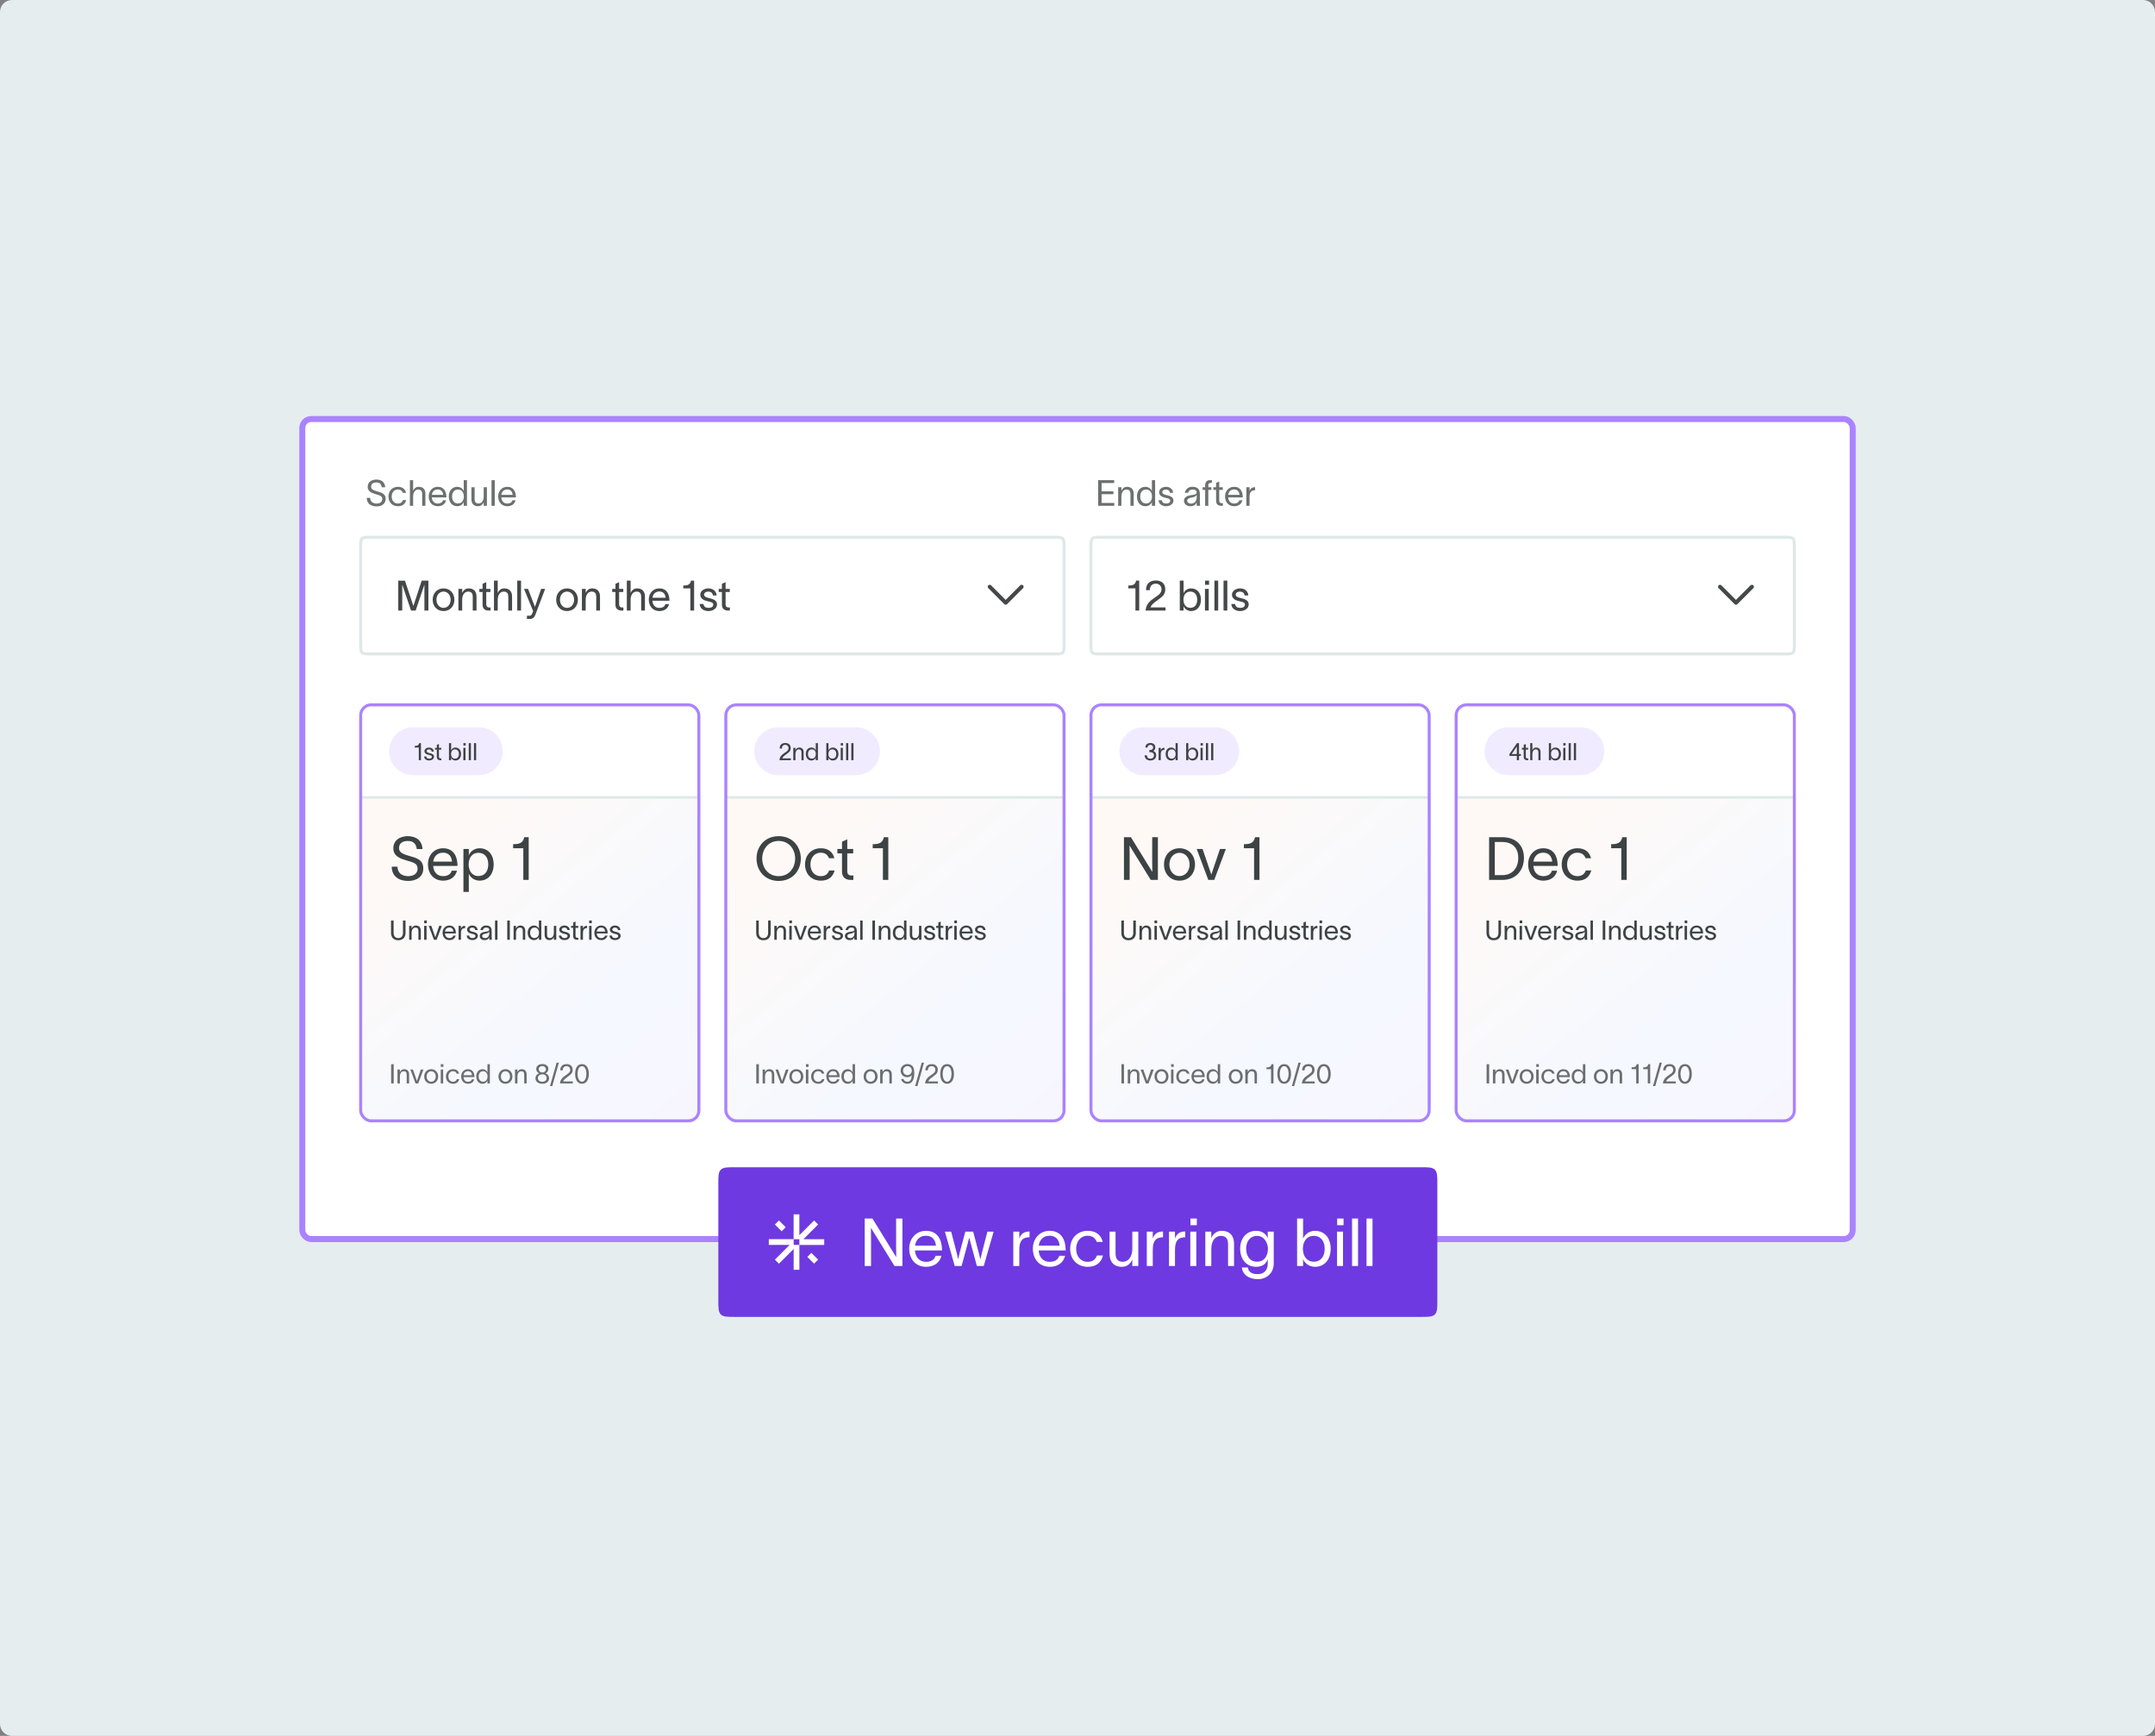 <svg width="720" height="580" viewBox="0 0 720 580" fill="none" xmlns="http://www.w3.org/2000/svg">
<rect x="0" y="0" width="720" height="580" fill="#808080" stroke="none"/>
<path d="M0 4C0 1.791 1.791 0 4 0H716C718.209 0 720 1.791 720 4V576C720 578.209 718.209 580 716 580H4C1.791 580 0 578.209 0 576V4Z" fill="#E5EDEF"/>
<rect x="101" y="140" width="518" height="274" rx="3" fill="white"/>
<rect x="101" y="140" width="518" height="274" rx="3" stroke="#AA83FF" stroke-width="2"/>
<path d="M123.668 166.348C123.716 167.632 124.592 168.244 125.84 168.244C126.848 168.244 127.712 167.776 127.712 166.732C127.712 165.676 126.824 165.496 125.744 165.172C124.328 164.752 122.888 164.332 122.852 162.712C122.816 161.056 124.184 160.228 125.732 160.228C127.448 160.228 128.576 161.092 128.708 162.808H127.556C127.4 161.728 126.86 161.188 125.732 161.188C124.784 161.188 123.992 161.584 123.992 162.628C123.992 163.504 124.832 163.84 125.96 164.164C127.388 164.572 128.852 164.884 128.852 166.696C128.852 168.448 127.376 169.204 125.84 169.204C123.968 169.204 122.552 168.304 122.528 166.348H123.668ZM135.718 167.104C135.37 168.4 134.47 169.144 132.97 169.144C131.038 169.144 129.79 167.776 129.79 165.904C129.79 164.032 131.038 162.652 132.97 162.652C134.554 162.652 135.406 163.528 135.67 164.656H134.59C134.362 164.092 133.942 163.54 132.934 163.54C131.674 163.54 130.87 164.572 130.87 165.904C130.87 167.224 131.674 168.244 132.934 168.244C133.834 168.244 134.35 167.836 134.626 167.104H135.718ZM136.948 169V160.432H138.028V163.96C138.352 163.252 138.928 162.652 139.888 162.652C141.52 162.652 142.132 163.72 142.132 164.98V169H141.052V165.088C141.052 163.996 140.584 163.564 139.744 163.564C138.832 163.564 138.028 164.332 138.028 165.952V169H136.948ZM149.052 167.152C148.704 168.472 147.66 169.144 146.28 169.144C144.444 169.144 143.232 167.812 143.232 165.868C143.232 163.996 144.504 162.652 146.256 162.652C148.44 162.652 149.124 164.404 149.148 166V166.192H144.276C144.36 167.488 145.152 168.244 146.256 168.244C147.084 168.244 147.78 167.92 147.996 167.152H149.052ZM144.288 165.328H148.056C147.96 164.248 147.36 163.54 146.256 163.54C145.14 163.54 144.432 164.26 144.288 165.328ZM152.79 162.652C153.918 162.652 154.698 163.408 154.926 164.056H154.938V160.432H156.018V169H154.938V167.764H154.926C154.698 168.4 153.918 169.144 152.79 169.144C151.038 169.144 149.958 167.8 149.958 165.88C149.958 163.96 151.038 162.652 152.79 162.652ZM151.038 165.88C151.038 167.224 151.698 168.22 153.006 168.22C154.35 168.22 154.974 167.104 154.974 165.88C154.974 164.668 154.35 163.564 153.006 163.564C151.734 163.564 151.038 164.536 151.038 165.88ZM157.501 166.816V162.796H158.581V166.708C158.581 167.8 159.049 168.232 159.889 168.232C160.801 168.232 161.605 167.464 161.605 165.844V162.796H162.685V169H161.605V167.836C161.281 168.544 160.705 169.144 159.745 169.144C158.113 169.144 157.501 168.076 157.501 166.816ZM164.217 160.432H165.297V169H164.217V160.432ZM172.267 167.152C171.919 168.472 170.875 169.144 169.495 169.144C167.659 169.144 166.447 167.812 166.447 165.868C166.447 163.996 167.719 162.652 169.471 162.652C171.655 162.652 172.339 164.404 172.363 166V166.192H167.491C167.575 167.488 168.367 168.244 169.471 168.244C170.299 168.244 170.995 167.92 171.211 167.152H172.267ZM167.503 165.328H171.271C171.175 164.248 170.575 163.54 169.471 163.54C168.355 163.54 167.646 164.26 167.503 165.328Z" fill="#1D2020" fill-opacity="0.64"/>
<path d="M124 179.5H352C352.957 179.5 353.624 179.501 354.128 179.568C354.617 179.634 354.876 179.755 355.061 179.939C355.245 180.124 355.366 180.383 355.432 180.872C355.499 181.376 355.5 182.043 355.5 183V215C355.5 215.957 355.499 216.624 355.432 217.128C355.366 217.617 355.245 217.876 355.061 218.061C354.876 218.245 354.617 218.366 354.128 218.432C353.624 218.499 352.957 218.5 352 218.5H124C123.043 218.5 122.376 218.499 121.872 218.432C121.383 218.366 121.124 218.245 120.939 218.061C120.755 217.876 120.634 217.617 120.568 217.128C120.501 216.624 120.5 215.957 120.5 215V183C120.5 182.043 120.501 181.376 120.568 180.872C120.634 180.383 120.755 180.124 120.939 179.939C121.124 179.755 121.383 179.634 121.872 179.568C122.376 179.501 123.043 179.5 124 179.5Z" fill="white"/>
<path d="M124 179.5H352C352.957 179.5 353.624 179.501 354.128 179.568C354.617 179.634 354.876 179.755 355.061 179.939C355.245 180.124 355.366 180.383 355.432 180.872C355.499 181.376 355.5 182.043 355.5 183V215C355.5 215.957 355.499 216.624 355.432 217.128C355.366 217.617 355.245 217.876 355.061 218.061C354.876 218.245 354.617 218.366 354.128 218.432C353.624 218.499 352.957 218.5 352 218.5H124C123.043 218.5 122.376 218.499 121.872 218.432C121.383 218.366 121.124 218.245 120.939 218.061C120.755 217.876 120.634 217.617 120.568 217.128C120.501 216.624 120.5 215.957 120.5 215V183C120.5 182.043 120.501 181.376 120.568 180.872C120.634 180.383 120.755 180.124 120.939 179.939C121.124 179.755 121.383 179.634 121.872 179.568C122.376 179.501 123.043 179.5 124 179.5Z" stroke="#DFE8E9"/>
<path d="M133.064 204V194.004L135.304 194.018L138.104 202.446H138.118L140.89 194.004H143.13V204H141.8V195.404H141.772L138.874 204H137.334L134.422 195.404H134.394V204H133.064ZM148.187 204.168C145.989 204.168 144.561 202.516 144.561 200.388C144.561 198.26 145.989 196.594 148.187 196.594C150.385 196.594 151.813 198.26 151.813 200.388C151.813 202.516 150.385 204.168 148.187 204.168ZM145.821 200.388C145.821 201.872 146.773 203.104 148.187 203.104C149.601 203.104 150.553 201.872 150.553 200.388C150.553 198.89 149.601 197.658 148.187 197.658C146.773 197.658 145.821 198.89 145.821 200.388ZM153.158 204V196.762H154.418V198.12C154.796 197.294 155.468 196.594 156.588 196.594C158.492 196.594 159.206 197.84 159.206 199.31V204H157.946V199.436C157.946 198.162 157.4 197.658 156.42 197.658C155.356 197.658 154.418 198.554 154.418 200.444V204H153.158ZM162.463 201.97C162.463 202.614 162.827 202.964 163.387 202.964H163.891V204H163.261C161.861 204 161.231 203.174 161.231 202.054V197.798H160.153V196.762H161.231V195.068L162.463 194.508V196.762H163.849V197.798H162.463V201.97ZM165.039 204V194.004H166.299V198.12C166.677 197.294 167.349 196.594 168.469 196.594C170.373 196.594 171.087 197.84 171.087 199.31V204H169.827V199.436C169.827 198.162 169.281 197.658 168.301 197.658C167.237 197.658 166.299 198.554 166.299 200.444V204H165.039ZM172.818 194.004H174.078V204H172.818V194.004ZM176.427 196.762L178.723 202.754H178.737L180.795 196.762H182.139L178.863 205.4C178.541 206.268 178.009 206.8 177.029 206.8H176.049V205.736H176.847C177.547 205.736 177.659 205.344 177.869 204.826L178.121 204.196C177.113 201.718 176.091 199.24 175.083 196.762H176.427ZM189.449 204.168C187.251 204.168 185.823 202.516 185.823 200.388C185.823 198.26 187.251 196.594 189.449 196.594C191.647 196.594 193.075 198.26 193.075 200.388C193.075 202.516 191.647 204.168 189.449 204.168ZM187.083 200.388C187.083 201.872 188.035 203.104 189.449 203.104C190.863 203.104 191.815 201.872 191.815 200.388C191.815 198.89 190.863 197.658 189.449 197.658C188.035 197.658 187.083 198.89 187.083 200.388ZM194.419 204V196.762H195.679V198.12C196.057 197.294 196.729 196.594 197.849 196.594C199.753 196.594 200.467 197.84 200.467 199.31V204H199.207V199.436C199.207 198.162 198.661 197.658 197.681 197.658C196.617 197.658 195.679 198.554 195.679 200.444V204H194.419ZM206.856 201.97C206.856 202.614 207.22 202.964 207.78 202.964H208.284V204H207.654C206.254 204 205.624 203.174 205.624 202.054V197.798H204.546V196.762H205.624V195.068L206.856 194.508V196.762H208.242V197.798H206.856V201.97ZM209.431 204V194.004H210.691V198.12C211.069 197.294 211.741 196.594 212.861 196.594C214.765 196.594 215.479 197.84 215.479 199.31V204H214.219V199.436C214.219 198.162 213.673 197.658 212.693 197.658C211.629 197.658 210.691 198.554 210.691 200.444V204H209.431ZM223.552 201.844C223.146 203.384 221.928 204.168 220.318 204.168C218.176 204.168 216.762 202.614 216.762 200.346C216.762 198.162 218.246 196.594 220.29 196.594C222.838 196.594 223.636 198.638 223.664 200.5V200.724H217.98C218.078 202.236 219.002 203.118 220.29 203.118C221.256 203.118 222.068 202.74 222.32 201.844H223.552ZM217.994 199.716H222.39C222.278 198.456 221.578 197.63 220.29 197.63C218.988 197.63 218.162 198.47 217.994 199.716ZM231.913 204H230.653V196.594H228.273V195.642C229.631 195.642 230.583 195.432 230.877 194.004H231.913V204ZM238.195 198.946C238.111 198.008 237.327 197.658 236.599 197.658C235.913 197.658 235.227 198.05 235.227 198.666C235.227 199.226 235.787 199.548 236.417 199.702L237.369 199.94C238.461 200.206 239.567 200.724 239.567 201.928C239.567 203.468 237.957 204.168 236.697 204.168C235.479 204.168 233.883 203.608 233.757 201.816H235.017C235.185 202.74 235.759 203.104 236.739 203.104C237.453 203.104 238.307 202.852 238.307 202.012C238.307 201.396 237.705 201.186 237.019 201.018L236.011 200.766C234.933 200.5 233.967 199.842 233.967 198.722C233.967 197.364 235.367 196.594 236.641 196.594C238.055 196.594 239.301 197.35 239.441 198.946H238.195ZM242.43 201.97C242.43 202.614 242.794 202.964 243.354 202.964H243.858V204H243.228C241.828 204 241.198 203.174 241.198 202.054V197.798H240.12V196.762H241.198V195.068L242.43 194.508V196.762H243.816V197.798H242.43V201.97Z" fill="#1D2020" fill-opacity="0.82"/>
<path d="M336.474 201.855C336.213 202.116 335.791 202.116 335.532 201.855L330.196 196.521C329.935 196.26 329.935 195.838 330.196 195.579C330.457 195.321 330.879 195.318 331.138 195.579L335.999 200.441L340.863 195.577C341.125 195.315 341.547 195.315 341.805 195.577C342.064 195.838 342.066 196.26 341.805 196.518L336.474 201.855Z" fill="#1D2020" fill-opacity="0.82"/>
<path d="M372.252 160.432V161.392H368.052V164.164H372V165.124H368.052V168.04H372.288V169H366.912V160.432H372.252ZM373.588 169V162.796H374.668V163.96C374.992 163.252 375.568 162.652 376.528 162.652C378.16 162.652 378.772 163.72 378.772 164.98V169H377.692V165.088C377.692 163.996 377.224 163.564 376.384 163.564C375.472 163.564 374.668 164.332 374.668 165.952V169H373.588ZM382.704 162.652C383.832 162.652 384.612 163.408 384.84 164.056H384.852V160.432H385.932V169H384.852V167.764H384.84C384.612 168.4 383.832 169.144 382.704 169.144C380.952 169.144 379.872 167.8 379.872 165.88C379.872 163.96 380.952 162.652 382.704 162.652ZM380.952 165.88C380.952 167.224 381.612 168.22 382.92 168.22C384.264 168.22 384.888 167.104 384.888 165.88C384.888 164.668 384.264 163.564 382.92 163.564C381.648 163.564 380.952 164.536 380.952 165.88ZM390.883 164.668C390.811 163.864 390.139 163.564 389.515 163.564C388.927 163.564 388.339 163.9 388.339 164.428C388.339 164.908 388.819 165.184 389.359 165.316L390.175 165.52C391.111 165.748 392.059 166.192 392.059 167.224C392.059 168.544 390.679 169.144 389.599 169.144C388.555 169.144 387.187 168.664 387.079 167.128H388.159C388.303 167.92 388.795 168.232 389.635 168.232C390.247 168.232 390.979 168.016 390.979 167.296C390.979 166.768 390.463 166.588 389.875 166.444L389.011 166.228C388.087 166 387.259 165.436 387.259 164.476C387.259 163.312 388.459 162.652 389.551 162.652C390.763 162.652 391.831 163.3 391.951 164.668H390.883ZM395.877 164.668C396.009 163.768 396.765 162.64 398.385 162.64C400.665 162.64 400.881 164.116 400.881 165.076V167.74C400.881 168.208 400.929 168.7 400.977 169H399.825C399.801 168.7 399.801 168.448 399.801 168.1V167.86H399.789C399.645 168.34 399.129 169.144 397.749 169.144C396.261 169.144 395.577 168.196 395.577 167.308C395.577 165.556 397.785 165.496 398.721 165.328C399.537 165.184 399.801 164.956 399.801 164.44C399.801 163.924 399.309 163.552 398.421 163.552C397.665 163.552 397.101 163.996 396.957 164.668H395.877ZM396.645 167.308C396.645 167.896 397.185 168.268 397.941 168.268C398.889 168.268 399.825 167.656 399.825 166.12L399.813 165.256C399.693 165.664 399.429 166.024 398.085 166.264C397.185 166.42 396.645 166.684 396.645 167.308ZM402.65 162.1C402.65 161.236 403.118 160.432 404.222 160.432H404.894V161.344H404.498C404.03 161.344 403.706 161.5 403.706 162.148V162.796H404.75V163.684H403.706V169H402.65V163.684H401.798V162.796H402.65V162.1ZM407.357 167.26C407.357 167.812 407.669 168.112 408.149 168.112H408.581V169H408.041C406.841 169 406.301 168.292 406.301 167.332V163.684H405.377V162.796H406.301V161.344L407.357 160.864V162.796H408.545V163.684H407.357V167.26ZM415.118 167.152C414.77 168.472 413.726 169.144 412.346 169.144C410.51 169.144 409.298 167.812 409.298 165.868C409.298 163.996 410.57 162.652 412.322 162.652C414.506 162.652 415.19 164.404 415.214 166V166.192H410.342C410.426 167.488 411.218 168.244 412.322 168.244C413.15 168.244 413.846 167.92 414.062 167.152H415.118ZM410.354 165.328H414.122C414.026 164.248 413.426 163.54 412.322 163.54C411.206 163.54 410.498 164.26 410.354 165.328ZM417.489 162.796V164.044C417.801 163.132 418.401 162.772 419.337 162.772V163.804C419.289 163.804 419.097 163.816 418.941 163.84C418.221 163.948 417.489 164.272 417.489 166.072V169H416.409V162.796H417.489Z" fill="#1D2020" fill-opacity="0.64"/>
<path d="M368 179.5H596C596.957 179.5 597.624 179.501 598.128 179.568C598.617 179.634 598.876 179.755 599.061 179.939C599.245 180.124 599.366 180.383 599.432 180.872C599.499 181.376 599.5 182.043 599.5 183V215C599.5 215.957 599.499 216.624 599.432 217.128C599.366 217.617 599.245 217.876 599.061 218.061C598.876 218.245 598.617 218.366 598.128 218.432C597.624 218.499 596.957 218.5 596 218.5H368C367.043 218.5 366.376 218.499 365.872 218.432C365.383 218.366 365.124 218.245 364.939 218.061C364.755 217.876 364.634 217.617 364.568 217.128C364.501 216.624 364.5 215.957 364.5 215V183C364.5 182.043 364.501 181.376 364.568 180.872C364.634 180.383 364.755 180.124 364.939 179.939C365.124 179.755 365.383 179.634 365.872 179.568C366.376 179.501 367.043 179.5 368 179.5Z" fill="white"/>
<path d="M368 179.5H596C596.957 179.5 597.624 179.501 598.128 179.568C598.617 179.634 598.876 179.755 599.061 179.939C599.245 180.124 599.366 180.383 599.432 180.872C599.499 181.376 599.5 182.043 599.5 183V215C599.5 215.957 599.499 216.624 599.432 217.128C599.366 217.617 599.245 217.876 599.061 218.061C598.876 218.245 598.617 218.366 598.128 218.432C597.624 218.499 596.957 218.5 596 218.5H368C367.043 218.5 366.376 218.499 365.872 218.432C365.383 218.366 365.124 218.245 364.939 218.061C364.755 217.876 364.634 217.617 364.568 217.128C364.501 216.624 364.5 215.957 364.5 215V183C364.5 182.043 364.501 181.376 364.568 180.872C364.634 180.383 364.755 180.124 364.939 179.939C365.124 179.755 365.383 179.634 365.872 179.568C366.376 179.501 367.043 179.5 368 179.5Z" stroke="#DFE8E9"/>
<path d="M380.62 204H379.36V196.594H376.98V195.642C378.338 195.642 379.29 195.432 379.584 194.004H380.62V204ZM382.884 197.182C382.884 195.054 384.116 193.948 386.216 193.948C388.078 193.948 389.324 195.04 389.324 196.846C389.324 198.596 388.484 199.198 387.35 200.08C386.174 201.004 384.802 201.732 384.41 202.936H389.422V204H382.744C382.884 201.816 384.34 200.668 385.698 199.758C387.266 198.708 388.064 198.106 388.064 196.902C388.064 195.88 387.392 195.012 386.146 195.012C384.76 195.012 384.158 196.02 384.144 197.182H382.884ZM397.943 196.594C399.987 196.594 401.247 198.12 401.247 200.36C401.247 202.6 399.987 204.168 397.943 204.168C396.627 204.168 395.717 203.3 395.451 202.558H395.437V204H394.177V194.004H395.437V198.232H395.451C395.717 197.476 396.627 196.594 397.943 196.594ZM395.395 200.36C395.395 201.788 396.123 203.09 397.691 203.09C399.217 203.09 399.987 201.928 399.987 200.36C399.987 198.792 399.175 197.658 397.691 197.658C396.123 197.658 395.395 198.946 395.395 200.36ZM403.957 195.404H402.613V194.004H403.957V195.404ZM402.585 204V196.762H403.845V204H402.585ZM405.744 194.004H407.004V204H405.744V194.004ZM408.792 194.004H410.052V204H408.792V194.004ZM415.831 198.946C415.747 198.008 414.963 197.658 414.235 197.658C413.549 197.658 412.863 198.05 412.863 198.666C412.863 199.226 413.423 199.548 414.053 199.702L415.005 199.94C416.097 200.206 417.203 200.724 417.203 201.928C417.203 203.468 415.593 204.168 414.333 204.168C413.115 204.168 411.519 203.608 411.393 201.816H412.653C412.821 202.74 413.395 203.104 414.375 203.104C415.089 203.104 415.943 202.852 415.943 202.012C415.943 201.396 415.341 201.186 414.655 201.018L413.647 200.766C412.569 200.5 411.603 199.842 411.603 198.722C411.603 197.364 413.003 196.594 414.277 196.594C415.691 196.594 416.937 197.35 417.077 198.946H415.831Z" fill="#1D2020" fill-opacity="0.82"/>
<path d="M580.474 201.855C580.213 202.116 579.791 202.116 579.532 201.855L574.196 196.521C573.935 196.26 573.935 195.838 574.196 195.579C574.457 195.321 574.879 195.318 575.138 195.579L579.999 200.441L584.863 195.577C585.125 195.315 585.547 195.315 585.805 195.577C586.064 195.838 586.066 196.26 585.805 196.518L580.474 201.855Z" fill="#1D2020" fill-opacity="0.82"/>
<g clip-path="url(#clip0_4947_21862)">
<mask id="path-13-inside-1_4947_21862" fill="white">
<path d="M120 235H234V267H120V235Z"/>
</mask>
<path d="M120 235H234V267H120V235Z" fill="white"/>
<path d="M234 267V266H120V267V268H234V267Z" fill="#DFE8E9" mask="url(#path-13-inside-1_4947_21862)"/>
<path d="M130 251C130 246.582 133.582 243 138 243H160C164.418 243 168 246.582 168 251C168 255.418 164.418 259 160 259H138C133.582 259 130 255.418 130 251Z" fill="#F1EBFF"/>
<path d="M140.64 254H139.92V249.768H138.56V249.224C139.336 249.224 139.88 249.104 140.048 248.288H140.64V254ZM144.23 251.112C144.182 250.576 143.734 250.376 143.318 250.376C142.926 250.376 142.534 250.6 142.534 250.952C142.534 251.272 142.854 251.456 143.214 251.544L143.758 251.68C144.382 251.832 145.014 252.128 145.014 252.816C145.014 253.696 144.094 254.096 143.374 254.096C142.678 254.096 141.766 253.776 141.694 252.752H142.414C142.51 253.28 142.838 253.488 143.398 253.488C143.806 253.488 144.294 253.344 144.294 252.864C144.294 252.512 143.95 252.392 143.558 252.296L142.982 252.152C142.366 252 141.814 251.624 141.814 250.984C141.814 250.208 142.613 249.768 143.342 249.768C144.15 249.768 144.862 250.2 144.942 251.112H144.23ZM146.65 252.84C146.65 253.208 146.858 253.408 147.178 253.408H147.466V254H147.106C146.306 254 145.946 253.528 145.946 252.888V250.456H145.33V249.864H145.946V248.896L146.65 248.576V249.864H147.442V250.456H146.65V252.84ZM152.156 249.768C153.324 249.768 154.044 250.64 154.044 251.92C154.044 253.2 153.324 254.096 152.156 254.096C151.404 254.096 150.884 253.6 150.732 253.176H150.724V254H150.004V248.288H150.724V250.704H150.732C150.884 250.272 151.404 249.768 152.156 249.768ZM150.7 251.92C150.7 252.736 151.116 253.48 152.012 253.48C152.884 253.48 153.324 252.816 153.324 251.92C153.324 251.024 152.86 250.376 152.012 250.376C151.116 250.376 150.7 251.112 150.7 251.92ZM155.593 249.088H154.825V248.288H155.593V249.088ZM154.809 254V249.864H155.529V254H154.809ZM156.614 248.288H157.334V254H156.614V248.288ZM158.356 248.288H159.076V254H158.356V248.288Z" fill="#3D4344"/>
<rect width="114" height="108" transform="translate(120 267)" fill="white"/>
<rect width="114" height="108" transform="translate(120 267)" fill="url(#paint0_linear_4947_21862)"/>
<rect width="114" height="108" transform="translate(120 267)" fill="white" fill-opacity="0.5"/>
<path d="M132.78 289.58C132.86 291.72 134.32 292.74 136.4 292.74C138.08 292.74 139.52 291.96 139.52 290.22C139.52 288.46 138.04 288.16 136.24 287.62C133.88 286.92 131.48 286.22 131.42 283.52C131.36 280.76 133.64 279.38 136.22 279.38C139.08 279.38 140.96 280.82 141.18 283.68H139.26C139 281.88 138.1 280.98 136.22 280.98C134.64 280.98 133.32 281.64 133.32 283.38C133.32 284.84 134.72 285.4 136.6 285.94C138.98 286.62 141.42 287.14 141.42 290.16C141.42 293.08 138.96 294.34 136.4 294.34C133.28 294.34 130.92 292.84 130.88 289.58H132.78ZM152.684 290.92C152.104 293.12 150.364 294.24 148.064 294.24C145.004 294.24 142.984 292.02 142.984 288.78C142.984 285.66 145.104 283.42 148.024 283.42C151.664 283.42 152.804 286.34 152.844 289V289.32H144.724C144.864 291.48 146.184 292.74 148.024 292.74C149.404 292.74 150.564 292.2 150.924 290.92H152.684ZM144.744 287.88H151.024C150.864 286.08 149.864 284.9 148.024 284.9C146.164 284.9 144.984 286.1 144.744 287.88ZM160.215 283.42C163.135 283.42 164.935 285.6 164.935 288.8C164.935 292 163.135 294.24 160.215 294.24C158.335 294.24 157.035 293 156.655 291.94H156.635V298H154.835V283.66H156.635V285.76H156.655C157.035 284.68 158.335 283.42 160.215 283.42ZM156.575 288.8C156.575 290.84 157.615 292.7 159.855 292.7C162.035 292.7 163.135 291.04 163.135 288.8C163.135 286.56 161.975 284.94 159.855 284.94C157.615 284.94 156.575 286.78 156.575 288.8ZM176.639 294H174.839V283.42H171.439V282.06C173.379 282.06 174.739 281.76 175.159 279.72H176.639V294Z" fill="#3D4344"/>
<path d="M135.49 311.714C135.49 313.064 134.725 314.153 133.069 314.153C131.413 314.153 130.648 313.064 130.648 311.714V307.574H131.503V311.714C131.503 312.641 131.989 313.433 133.069 313.433C134.149 313.433 134.635 312.641 134.635 311.714V307.574H135.49V311.714ZM136.711 314V309.347H137.521V310.22C137.764 309.689 138.196 309.239 138.916 309.239C140.14 309.239 140.599 310.04 140.599 310.985V314H139.789V311.066C139.789 310.247 139.438 309.923 138.808 309.923C138.124 309.923 137.521 310.499 137.521 311.714V314H136.711ZM142.594 308.474H141.73V307.574H142.594V308.474ZM141.712 314V309.347H142.522V314H141.712ZM144.12 309.347C144.561 310.625 144.993 311.903 145.434 313.181H145.443L146.739 309.347H147.621C147.036 310.895 146.46 312.452 145.875 314H144.984C144.399 312.452 143.823 310.895 143.238 309.347H144.12ZM152.24 312.614C151.979 313.604 151.196 314.108 150.161 314.108C148.784 314.108 147.875 313.109 147.875 311.651C147.875 310.247 148.829 309.239 150.143 309.239C151.781 309.239 152.294 310.553 152.312 311.75V311.894H148.658C148.721 312.866 149.315 313.433 150.143 313.433C150.764 313.433 151.286 313.19 151.448 312.614H152.24ZM148.667 311.246H151.493C151.421 310.436 150.971 309.905 150.143 309.905C149.306 309.905 148.775 310.445 148.667 311.246ZM154.018 309.347V310.283C154.252 309.599 154.702 309.329 155.404 309.329V310.103C155.368 310.103 155.224 310.112 155.107 310.13C154.567 310.211 154.018 310.454 154.018 311.804V314H153.208V309.347H154.018ZM158.779 310.751C158.725 310.148 158.221 309.923 157.753 309.923C157.312 309.923 156.871 310.175 156.871 310.571C156.871 310.931 157.231 311.138 157.636 311.237L158.248 311.39C158.95 311.561 159.661 311.894 159.661 312.668C159.661 313.658 158.626 314.108 157.816 314.108C157.033 314.108 156.007 313.748 155.926 312.596H156.736C156.844 313.19 157.213 313.424 157.843 313.424C158.302 313.424 158.851 313.262 158.851 312.722C158.851 312.326 158.464 312.191 158.023 312.083L157.375 311.921C156.682 311.75 156.061 311.327 156.061 310.607C156.061 309.734 156.961 309.239 157.78 309.239C158.689 309.239 159.49 309.725 159.58 310.751H158.779ZM160.511 310.751C160.61 310.076 161.177 309.23 162.392 309.23C164.102 309.23 164.264 310.337 164.264 311.057V313.055C164.264 313.406 164.3 313.775 164.336 314H163.472C163.454 313.775 163.454 313.586 163.454 313.325V313.145H163.445C163.337 313.505 162.95 314.108 161.915 314.108C160.799 314.108 160.286 313.397 160.286 312.731C160.286 311.417 161.942 311.372 162.644 311.246C163.256 311.138 163.454 310.967 163.454 310.58C163.454 310.193 163.085 309.914 162.419 309.914C161.852 309.914 161.429 310.247 161.321 310.751H160.511ZM161.087 312.731C161.087 313.172 161.492 313.451 162.059 313.451C162.77 313.451 163.472 312.992 163.472 311.84L163.463 311.192C163.373 311.498 163.175 311.768 162.167 311.948C161.492 312.065 161.087 312.263 161.087 312.731ZM165.398 307.574H166.208V314H165.398V307.574ZM169.479 307.574H170.334V314H169.479V307.574ZM171.595 314V309.347H172.405V310.22C172.648 309.689 173.08 309.239 173.8 309.239C175.024 309.239 175.483 310.04 175.483 310.985V314H174.673V311.066C174.673 310.247 174.322 309.923 173.692 309.923C173.008 309.923 172.405 310.499 172.405 311.714V314H171.595ZM178.432 309.239C179.278 309.239 179.863 309.806 180.034 310.292H180.043V307.574H180.853V314H180.043V313.073H180.034C179.863 313.55 179.278 314.108 178.432 314.108C177.118 314.108 176.308 313.1 176.308 311.66C176.308 310.22 177.118 309.239 178.432 309.239ZM177.118 311.66C177.118 312.668 177.613 313.415 178.594 313.415C179.602 313.415 180.07 312.578 180.07 311.66C180.07 310.751 179.602 309.923 178.594 309.923C177.64 309.923 177.118 310.652 177.118 311.66ZM181.965 312.362V309.347H182.775V312.281C182.775 313.1 183.126 313.424 183.756 313.424C184.44 313.424 185.043 312.848 185.043 311.633V309.347H185.853V314H185.043V313.127C184.8 313.658 184.368 314.108 183.648 314.108C182.424 314.108 181.965 313.307 181.965 312.362ZM189.567 310.751C189.513 310.148 189.009 309.923 188.541 309.923C188.1 309.923 187.659 310.175 187.659 310.571C187.659 310.931 188.019 311.138 188.424 311.237L189.036 311.39C189.738 311.561 190.449 311.894 190.449 312.668C190.449 313.658 189.414 314.108 188.604 314.108C187.821 314.108 186.795 313.748 186.714 312.596H187.524C187.632 313.19 188.001 313.424 188.631 313.424C189.09 313.424 189.639 313.262 189.639 312.722C189.639 312.326 189.252 312.191 188.811 312.083L188.163 311.921C187.47 311.75 186.849 311.327 186.849 310.607C186.849 309.734 187.749 309.239 188.568 309.239C189.477 309.239 190.278 309.725 190.368 310.751H189.567ZM192.289 312.695C192.289 313.109 192.523 313.334 192.883 313.334H193.207V314H192.802C191.902 314 191.497 313.469 191.497 312.749V310.013H190.804V309.347H191.497V308.258L192.289 307.898V309.347H193.18V310.013H192.289V312.695ZM194.764 309.347V310.283C194.998 309.599 195.448 309.329 196.15 309.329V310.103C196.114 310.103 195.97 310.112 195.853 310.13C195.313 310.211 194.764 310.454 194.764 311.804V314H193.954V309.347H194.764ZM197.719 308.474H196.855V307.574H197.719V308.474ZM196.837 314V309.347H197.647V314H196.837ZM202.944 312.614C202.683 313.604 201.9 314.108 200.865 314.108C199.488 314.108 198.579 313.109 198.579 311.651C198.579 310.247 199.533 309.239 200.847 309.239C202.485 309.239 202.998 310.553 203.016 311.75V311.894H199.362C199.425 312.866 200.019 313.433 200.847 313.433C201.468 313.433 201.99 313.19 202.152 312.614H202.944ZM199.371 311.246H202.197C202.125 310.436 201.675 309.905 200.847 309.905C200.01 309.905 199.479 310.445 199.371 311.246ZM206.477 310.751C206.423 310.148 205.919 309.923 205.451 309.923C205.01 309.923 204.569 310.175 204.569 310.571C204.569 310.931 204.929 311.138 205.334 311.237L205.946 311.39C206.648 311.561 207.359 311.894 207.359 312.668C207.359 313.658 206.324 314.108 205.514 314.108C204.731 314.108 203.705 313.748 203.624 312.596H204.434C204.542 313.19 204.911 313.424 205.541 313.424C206 313.424 206.549 313.262 206.549 312.722C206.549 312.326 206.162 312.191 205.721 312.083L205.073 311.921C204.38 311.75 203.759 311.327 203.759 310.607C203.759 309.734 204.659 309.239 205.478 309.239C206.387 309.239 207.188 309.725 207.278 310.751H206.477Z" fill="#3D4344"/>
<path d="M130.684 355.574H131.539V362H130.684V355.574ZM132.8 362V357.347H133.61V358.22C133.853 357.689 134.285 357.239 135.005 357.239C136.229 357.239 136.688 358.04 136.688 358.985V362H135.878V359.066C135.878 358.247 135.527 357.923 134.897 357.923C134.213 357.923 133.61 358.499 133.61 359.714V362H132.8ZM137.976 357.347C138.417 358.625 138.849 359.903 139.29 361.181H139.299L140.595 357.347H141.477C140.892 358.895 140.316 360.452 139.731 362H138.84C138.255 360.452 137.679 358.895 137.094 357.347H137.976ZM144.062 362.108C142.649 362.108 141.731 361.046 141.731 359.678C141.731 358.31 142.649 357.239 144.062 357.239C145.475 357.239 146.393 358.31 146.393 359.678C146.393 361.046 145.475 362.108 144.062 362.108ZM142.541 359.678C142.541 360.632 143.153 361.424 144.062 361.424C144.971 361.424 145.583 360.632 145.583 359.678C145.583 358.715 144.971 357.923 144.062 357.923C143.153 357.923 142.541 358.715 142.541 359.678ZM148.14 356.474H147.276V355.574H148.14V356.474ZM147.258 362V357.347H148.068V362H147.258ZM153.446 360.578C153.185 361.55 152.51 362.108 151.385 362.108C149.936 362.108 149 361.082 149 359.678C149 358.274 149.936 357.239 151.385 357.239C152.573 357.239 153.212 357.896 153.41 358.742H152.6C152.429 358.319 152.114 357.905 151.358 357.905C150.413 357.905 149.81 358.679 149.81 359.678C149.81 360.668 150.413 361.433 151.358 361.433C152.033 361.433 152.42 361.127 152.627 360.578H153.446ZM158.445 360.614C158.184 361.604 157.401 362.108 156.366 362.108C154.989 362.108 154.08 361.109 154.08 359.651C154.08 358.247 155.034 357.239 156.348 357.239C157.986 357.239 158.499 358.553 158.517 359.75V359.894H154.863C154.926 360.866 155.52 361.433 156.348 361.433C156.969 361.433 157.491 361.19 157.653 360.614H158.445ZM154.872 359.246H157.698C157.626 358.436 157.176 357.905 156.348 357.905C155.511 357.905 154.98 358.445 154.872 359.246ZM161.249 357.239C162.095 357.239 162.68 357.806 162.851 358.292H162.86V355.574H163.67V362H162.86V361.073H162.851C162.68 361.55 162.095 362.108 161.249 362.108C159.935 362.108 159.125 361.1 159.125 359.66C159.125 358.22 159.935 357.239 161.249 357.239ZM159.935 359.66C159.935 360.668 160.43 361.415 161.411 361.415C162.419 361.415 162.887 360.578 162.887 359.66C162.887 358.751 162.419 357.923 161.411 357.923C160.457 357.923 159.935 358.652 159.935 359.66ZM168.874 362.108C167.461 362.108 166.543 361.046 166.543 359.678C166.543 358.31 167.461 357.239 168.874 357.239C170.287 357.239 171.205 358.31 171.205 359.678C171.205 361.046 170.287 362.108 168.874 362.108ZM167.353 359.678C167.353 360.632 167.965 361.424 168.874 361.424C169.783 361.424 170.395 360.632 170.395 359.678C170.395 358.715 169.783 357.923 168.874 357.923C167.965 357.923 167.353 358.715 167.353 359.678ZM172.069 362V357.347H172.879V358.22C173.122 357.689 173.554 357.239 174.274 357.239C175.498 357.239 175.957 358.04 175.957 358.985V362H175.147V359.066C175.147 358.247 174.796 357.923 174.166 357.923C173.482 357.923 172.879 358.499 172.879 359.714V362H172.069ZM181.189 355.52C182.35 355.52 183.214 356.141 183.214 357.122C183.214 357.86 182.782 358.427 182.224 358.598C182.818 358.769 183.448 359.363 183.448 360.254C183.448 361.424 182.467 362.108 181.198 362.108C179.884 362.108 178.894 361.424 178.903 360.254C178.912 359.363 179.578 358.76 180.163 358.589C179.533 358.382 179.164 357.869 179.164 357.122C179.164 356.141 180.028 355.52 181.189 355.52ZM179.713 360.191C179.713 360.884 180.235 361.433 181.189 361.433C182.134 361.433 182.638 360.884 182.638 360.182C182.638 359.507 182.134 358.958 181.189 358.958C180.235 358.958 179.713 359.507 179.713 360.191ZM179.983 357.266C179.983 357.824 180.442 358.328 181.189 358.328C181.936 358.328 182.395 357.833 182.395 357.266C182.395 356.699 181.936 356.204 181.189 356.204C180.433 356.204 179.983 356.699 179.983 357.266ZM185.96 355.061H186.725L184.529 362.873H183.764L185.96 355.061ZM187.186 357.617C187.186 356.249 187.978 355.538 189.328 355.538C190.525 355.538 191.326 356.24 191.326 357.401C191.326 358.526 190.786 358.913 190.057 359.48C189.301 360.074 188.419 360.542 188.167 361.316H191.389V362H187.096C187.186 360.596 188.122 359.858 188.995 359.273C190.003 358.598 190.516 358.211 190.516 357.437C190.516 356.78 190.084 356.222 189.283 356.222C188.392 356.222 188.005 356.87 187.996 357.617H187.186ZM194.443 361.424C195.496 361.424 195.919 359.993 195.919 358.787C195.919 357.59 195.496 356.222 194.443 356.222C193.39 356.222 192.967 357.59 192.967 358.787C192.967 359.993 193.39 361.424 194.443 361.424ZM192.157 358.787C192.157 357.149 192.751 355.538 194.443 355.538C196.135 355.538 196.729 357.149 196.729 358.787C196.729 360.425 196.135 362.108 194.443 362.108C192.751 362.108 192.157 360.434 192.157 358.787Z" fill="#1D2020" fill-opacity="0.64"/>
</g>
<rect x="120.5" y="235.5" width="113" height="139" rx="3.5" stroke="#AA83FF"/>
<g clip-path="url(#clip1_4947_21862)">
<mask id="path-22-inside-2_4947_21862" fill="white">
<path d="M242 235H356V267H242V235Z"/>
</mask>
<path d="M242 235H356V267H242V235Z" fill="white"/>
<path d="M356 267V266H242V267V268H356V267Z" fill="#DFE8E9" mask="url(#path-22-inside-2_4947_21862)"/>
<path d="M252 251C252 246.582 255.582 243 260 243H286C290.418 243 294 246.582 294 251C294 255.418 290.418 259 286 259H260C255.582 259 252 255.418 252 251Z" fill="#F1EBFF"/>
<path d="M260.496 250.104C260.496 248.888 261.2 248.256 262.4 248.256C263.464 248.256 264.176 248.88 264.176 249.912C264.176 250.912 263.696 251.256 263.048 251.76C262.376 252.288 261.592 252.704 261.368 253.392H264.232V254H260.416C260.496 252.752 261.328 252.096 262.104 251.576C263 250.976 263.456 250.632 263.456 249.944C263.456 249.36 263.072 248.864 262.36 248.864C261.568 248.864 261.224 249.44 261.216 250.104H260.496ZM265.043 254V249.864H265.763V250.64C265.979 250.168 266.363 249.768 267.003 249.768C268.091 249.768 268.499 250.48 268.499 251.32V254H267.779V251.392C267.779 250.664 267.467 250.376 266.907 250.376C266.299 250.376 265.763 250.888 265.763 251.968V254H265.043ZM271.121 249.768C271.873 249.768 272.393 250.272 272.545 250.704H272.553V248.288H273.273V254H272.553V253.176H272.545C272.393 253.6 271.873 254.096 271.121 254.096C269.953 254.096 269.233 253.2 269.233 251.92C269.233 250.64 269.953 249.768 271.121 249.768ZM269.953 251.92C269.953 252.816 270.393 253.48 271.265 253.48C272.161 253.48 272.577 252.736 272.577 251.92C272.577 251.112 272.161 250.376 271.265 250.376C270.417 250.376 269.953 251.024 269.953 251.92ZM278.234 249.768C279.402 249.768 280.122 250.64 280.122 251.92C280.122 253.2 279.402 254.096 278.234 254.096C277.482 254.096 276.962 253.6 276.81 253.176H276.802V254H276.082V248.288H276.802V250.704H276.81C276.962 250.272 277.482 249.768 278.234 249.768ZM276.778 251.92C276.778 252.736 277.194 253.48 278.09 253.48C278.962 253.48 279.402 252.816 279.402 251.92C279.402 251.024 278.938 250.376 278.09 250.376C277.194 250.376 276.778 251.112 276.778 251.92ZM281.671 249.088H280.903V248.288H281.671V249.088ZM280.887 254V249.864H281.607V254H280.887ZM282.692 248.288H283.412V254H282.692V248.288ZM284.434 248.288H285.154V254H284.434V248.288Z" fill="#3D4344"/>
<rect width="114" height="108" transform="translate(242 267)" fill="white"/>
<rect width="114" height="108" transform="translate(242 267)" fill="url(#paint1_linear_4947_21862)"/>
<rect width="114" height="108" transform="translate(242 267)" fill="white" fill-opacity="0.5"/>
<path d="M260.16 279.38C264.78 279.38 267.56 282.84 267.56 286.86C267.56 290.88 264.78 294.34 260.16 294.34C255.54 294.34 252.76 290.88 252.76 286.86C252.76 282.84 255.54 279.38 260.16 279.38ZM254.66 286.86C254.66 289.86 256.6 292.74 260.16 292.74C263.72 292.74 265.66 289.86 265.66 286.86C265.66 283.86 263.72 280.98 260.16 280.98C256.6 280.98 254.66 283.86 254.66 286.86ZM278.848 290.84C278.268 293 276.768 294.24 274.268 294.24C271.048 294.24 268.968 291.96 268.968 288.84C268.968 285.72 271.048 283.42 274.268 283.42C276.908 283.42 278.328 284.88 278.768 286.76H276.968C276.588 285.82 275.888 284.9 274.208 284.9C272.108 284.9 270.768 286.62 270.768 288.84C270.768 291.04 272.108 292.74 274.208 292.74C275.708 292.74 276.568 292.06 277.028 290.84H278.848ZM283.077 291.1C283.077 292.02 283.597 292.52 284.397 292.52H285.117V294H284.217C282.217 294 281.317 292.82 281.317 291.22V285.14H279.777V283.66H281.317V281.24L283.077 280.44V283.66H285.057V285.14H283.077V291.1ZM296.784 294H294.984V283.42H291.584V282.06C293.524 282.06 294.884 281.76 295.304 279.72H296.784V294Z" fill="#3D4344"/>
<path d="M257.49 311.714C257.49 313.064 256.725 314.153 255.069 314.153C253.413 314.153 252.648 313.064 252.648 311.714V307.574H253.503V311.714C253.503 312.641 253.989 313.433 255.069 313.433C256.149 313.433 256.635 312.641 256.635 311.714V307.574H257.49V311.714ZM258.711 314V309.347H259.521V310.22C259.764 309.689 260.196 309.239 260.916 309.239C262.14 309.239 262.599 310.04 262.599 310.985V314H261.789V311.066C261.789 310.247 261.438 309.923 260.808 309.923C260.124 309.923 259.521 310.499 259.521 311.714V314H258.711ZM264.594 308.474H263.73V307.574H264.594V308.474ZM263.712 314V309.347H264.522V314H263.712ZM266.12 309.347C266.561 310.625 266.993 311.903 267.434 313.181H267.443L268.739 309.347H269.621C269.036 310.895 268.46 312.452 267.875 314H266.984C266.399 312.452 265.823 310.895 265.238 309.347H266.12ZM274.24 312.614C273.979 313.604 273.196 314.108 272.161 314.108C270.784 314.108 269.875 313.109 269.875 311.651C269.875 310.247 270.829 309.239 272.143 309.239C273.781 309.239 274.294 310.553 274.312 311.75V311.894H270.658C270.721 312.866 271.315 313.433 272.143 313.433C272.764 313.433 273.286 313.19 273.448 312.614H274.24ZM270.667 311.246H273.493C273.421 310.436 272.971 309.905 272.143 309.905C271.306 309.905 270.775 310.445 270.667 311.246ZM276.018 309.347V310.283C276.252 309.599 276.702 309.329 277.404 309.329V310.103C277.368 310.103 277.224 310.112 277.107 310.13C276.567 310.211 276.018 310.454 276.018 311.804V314H275.208V309.347H276.018ZM280.779 310.751C280.725 310.148 280.221 309.923 279.753 309.923C279.312 309.923 278.871 310.175 278.871 310.571C278.871 310.931 279.231 311.138 279.636 311.237L280.248 311.39C280.95 311.561 281.661 311.894 281.661 312.668C281.661 313.658 280.626 314.108 279.816 314.108C279.033 314.108 278.007 313.748 277.926 312.596H278.736C278.844 313.19 279.213 313.424 279.843 313.424C280.302 313.424 280.851 313.262 280.851 312.722C280.851 312.326 280.464 312.191 280.023 312.083L279.375 311.921C278.682 311.75 278.061 311.327 278.061 310.607C278.061 309.734 278.961 309.239 279.78 309.239C280.689 309.239 281.49 309.725 281.58 310.751H280.779ZM282.511 310.751C282.61 310.076 283.177 309.23 284.392 309.23C286.102 309.23 286.264 310.337 286.264 311.057V313.055C286.264 313.406 286.3 313.775 286.336 314H285.472C285.454 313.775 285.454 313.586 285.454 313.325V313.145H285.445C285.337 313.505 284.95 314.108 283.915 314.108C282.799 314.108 282.286 313.397 282.286 312.731C282.286 311.417 283.942 311.372 284.644 311.246C285.256 311.138 285.454 310.967 285.454 310.58C285.454 310.193 285.085 309.914 284.419 309.914C283.852 309.914 283.429 310.247 283.321 310.751H282.511ZM283.087 312.731C283.087 313.172 283.492 313.451 284.059 313.451C284.77 313.451 285.472 312.992 285.472 311.84L285.463 311.192C285.373 311.498 285.175 311.768 284.167 311.948C283.492 312.065 283.087 312.263 283.087 312.731ZM287.398 307.574H288.208V314H287.398V307.574ZM291.479 307.574H292.334V314H291.479V307.574ZM293.595 314V309.347H294.405V310.22C294.648 309.689 295.08 309.239 295.8 309.239C297.024 309.239 297.483 310.04 297.483 310.985V314H296.673V311.066C296.673 310.247 296.322 309.923 295.692 309.923C295.008 309.923 294.405 310.499 294.405 311.714V314H293.595ZM300.432 309.239C301.278 309.239 301.863 309.806 302.034 310.292H302.043V307.574H302.853V314H302.043V313.073H302.034C301.863 313.55 301.278 314.108 300.432 314.108C299.118 314.108 298.308 313.1 298.308 311.66C298.308 310.22 299.118 309.239 300.432 309.239ZM299.118 311.66C299.118 312.668 299.613 313.415 300.594 313.415C301.602 313.415 302.07 312.578 302.07 311.66C302.07 310.751 301.602 309.923 300.594 309.923C299.64 309.923 299.118 310.652 299.118 311.66ZM303.965 312.362V309.347H304.775V312.281C304.775 313.1 305.126 313.424 305.756 313.424C306.44 313.424 307.043 312.848 307.043 311.633V309.347H307.853V314H307.043V313.127C306.8 313.658 306.368 314.108 305.648 314.108C304.424 314.108 303.965 313.307 303.965 312.362ZM311.567 310.751C311.513 310.148 311.009 309.923 310.541 309.923C310.1 309.923 309.659 310.175 309.659 310.571C309.659 310.931 310.019 311.138 310.424 311.237L311.036 311.39C311.738 311.561 312.449 311.894 312.449 312.668C312.449 313.658 311.414 314.108 310.604 314.108C309.821 314.108 308.795 313.748 308.714 312.596H309.524C309.632 313.19 310.001 313.424 310.631 313.424C311.09 313.424 311.639 313.262 311.639 312.722C311.639 312.326 311.252 312.191 310.811 312.083L310.163 311.921C309.47 311.75 308.849 311.327 308.849 310.607C308.849 309.734 309.749 309.239 310.568 309.239C311.477 309.239 312.278 309.725 312.368 310.751H311.567ZM314.289 312.695C314.289 313.109 314.523 313.334 314.883 313.334H315.207V314H314.802C313.902 314 313.497 313.469 313.497 312.749V310.013H312.804V309.347H313.497V308.258L314.289 307.898V309.347H315.18V310.013H314.289V312.695ZM316.764 309.347V310.283C316.998 309.599 317.448 309.329 318.15 309.329V310.103C318.114 310.103 317.97 310.112 317.853 310.13C317.313 310.211 316.764 310.454 316.764 311.804V314H315.954V309.347H316.764ZM319.719 308.474H318.855V307.574H319.719V308.474ZM318.837 314V309.347H319.647V314H318.837ZM324.944 312.614C324.683 313.604 323.9 314.108 322.865 314.108C321.488 314.108 320.579 313.109 320.579 311.651C320.579 310.247 321.533 309.239 322.847 309.239C324.485 309.239 324.998 310.553 325.016 311.75V311.894H321.362C321.425 312.866 322.019 313.433 322.847 313.433C323.468 313.433 323.99 313.19 324.152 312.614H324.944ZM321.371 311.246H324.197C324.125 310.436 323.675 309.905 322.847 309.905C322.01 309.905 321.479 310.445 321.371 311.246ZM328.477 310.751C328.423 310.148 327.919 309.923 327.451 309.923C327.01 309.923 326.569 310.175 326.569 310.571C326.569 310.931 326.929 311.138 327.334 311.237L327.946 311.39C328.648 311.561 329.359 311.894 329.359 312.668C329.359 313.658 328.324 314.108 327.514 314.108C326.731 314.108 325.705 313.748 325.624 312.596H326.434C326.542 313.19 326.911 313.424 327.541 313.424C328 313.424 328.549 313.262 328.549 312.722C328.549 312.326 328.162 312.191 327.721 312.083L327.073 311.921C326.38 311.75 325.759 311.327 325.759 310.607C325.759 309.734 326.659 309.239 327.478 309.239C328.387 309.239 329.188 309.725 329.278 310.751H328.477Z" fill="#3D4344"/>
<path d="M252.684 355.574H253.539V362H252.684V355.574ZM254.8 362V357.347H255.61V358.22C255.853 357.689 256.285 357.239 257.005 357.239C258.229 357.239 258.688 358.04 258.688 358.985V362H257.878V359.066C257.878 358.247 257.527 357.923 256.897 357.923C256.213 357.923 255.61 358.499 255.61 359.714V362H254.8ZM259.976 357.347C260.417 358.625 260.849 359.903 261.29 361.181H261.299L262.595 357.347H263.477C262.892 358.895 262.316 360.452 261.731 362H260.84C260.255 360.452 259.679 358.895 259.094 357.347H259.976ZM266.062 362.108C264.649 362.108 263.731 361.046 263.731 359.678C263.731 358.31 264.649 357.239 266.062 357.239C267.475 357.239 268.393 358.31 268.393 359.678C268.393 361.046 267.475 362.108 266.062 362.108ZM264.541 359.678C264.541 360.632 265.153 361.424 266.062 361.424C266.971 361.424 267.583 360.632 267.583 359.678C267.583 358.715 266.971 357.923 266.062 357.923C265.153 357.923 264.541 358.715 264.541 359.678ZM270.14 356.474H269.276V355.574H270.14V356.474ZM269.258 362V357.347H270.068V362H269.258ZM275.446 360.578C275.185 361.55 274.51 362.108 273.385 362.108C271.936 362.108 271 361.082 271 359.678C271 358.274 271.936 357.239 273.385 357.239C274.573 357.239 275.212 357.896 275.41 358.742H274.6C274.429 358.319 274.114 357.905 273.358 357.905C272.413 357.905 271.81 358.679 271.81 359.678C271.81 360.668 272.413 361.433 273.358 361.433C274.033 361.433 274.42 361.127 274.627 360.578H275.446ZM280.445 360.614C280.184 361.604 279.401 362.108 278.366 362.108C276.989 362.108 276.08 361.109 276.08 359.651C276.08 358.247 277.034 357.239 278.348 357.239C279.986 357.239 280.499 358.553 280.517 359.75V359.894H276.863C276.926 360.866 277.52 361.433 278.348 361.433C278.969 361.433 279.491 361.19 279.653 360.614H280.445ZM276.872 359.246H279.698C279.626 358.436 279.176 357.905 278.348 357.905C277.511 357.905 276.98 358.445 276.872 359.246ZM283.249 357.239C284.095 357.239 284.68 357.806 284.851 358.292H284.86V355.574H285.67V362H284.86V361.073H284.851C284.68 361.55 284.095 362.108 283.249 362.108C281.935 362.108 281.125 361.1 281.125 359.66C281.125 358.22 281.935 357.239 283.249 357.239ZM281.935 359.66C281.935 360.668 282.43 361.415 283.411 361.415C284.419 361.415 284.887 360.578 284.887 359.66C284.887 358.751 284.419 357.923 283.411 357.923C282.457 357.923 281.935 358.652 281.935 359.66ZM290.874 362.108C289.461 362.108 288.543 361.046 288.543 359.678C288.543 358.31 289.461 357.239 290.874 357.239C292.287 357.239 293.205 358.31 293.205 359.678C293.205 361.046 292.287 362.108 290.874 362.108ZM289.353 359.678C289.353 360.632 289.965 361.424 290.874 361.424C291.783 361.424 292.395 360.632 292.395 359.678C292.395 358.715 291.783 357.923 290.874 357.923C289.965 357.923 289.353 358.715 289.353 359.678ZM294.069 362V357.347H294.879V358.22C295.122 357.689 295.554 357.239 296.274 357.239C297.498 357.239 297.957 358.04 297.957 358.985V362H297.147V359.066C297.147 358.247 296.796 357.923 296.166 357.923C295.482 357.923 294.879 358.499 294.879 359.714V362H294.069ZM300.903 357.707C300.903 356.447 301.911 355.52 303.18 355.52C303.855 355.52 304.476 355.772 304.881 356.222C305.349 356.744 305.466 357.581 305.466 358.706C305.466 360.551 304.818 362.108 303.234 362.108C302.028 362.108 301.245 361.406 301.074 360.515H301.884C302.01 360.947 302.352 361.424 303.18 361.424C304.17 361.424 304.548 360.56 304.638 359.246C304.359 359.597 303.801 359.921 303.09 359.921C301.83 359.921 300.903 358.976 300.903 357.707ZM301.713 357.707C301.713 358.526 302.334 359.219 303.18 359.219C304.035 359.219 304.647 358.481 304.647 357.707C304.647 356.852 303.999 356.204 303.18 356.204C302.361 356.204 301.713 356.888 301.713 357.707ZM307.951 355.061H308.716L306.52 362.873H305.755L307.951 355.061ZM309.177 357.617C309.177 356.249 309.969 355.538 311.319 355.538C312.516 355.538 313.317 356.24 313.317 357.401C313.317 358.526 312.777 358.913 312.048 359.48C311.292 360.074 310.41 360.542 310.158 361.316H313.38V362H309.087C309.177 360.596 310.113 359.858 310.986 359.273C311.994 358.598 312.507 358.211 312.507 357.437C312.507 356.78 312.075 356.222 311.274 356.222C310.383 356.222 309.996 356.87 309.987 357.617H309.177ZM316.434 361.424C317.487 361.424 317.91 359.993 317.91 358.787C317.91 357.59 317.487 356.222 316.434 356.222C315.381 356.222 314.958 357.59 314.958 358.787C314.958 359.993 315.381 361.424 316.434 361.424ZM314.148 358.787C314.148 357.149 314.742 355.538 316.434 355.538C318.126 355.538 318.72 357.149 318.72 358.787C318.72 360.425 318.126 362.108 316.434 362.108C314.742 362.108 314.148 360.434 314.148 358.787Z" fill="#1D2020" fill-opacity="0.64"/>
</g>
<rect x="242.5" y="235.5" width="113" height="139" rx="3.5" stroke="#AA83FF"/>
<g clip-path="url(#clip2_4947_21862)">
<mask id="path-31-inside-3_4947_21862" fill="white">
<path d="M364 235H478V267H364V235Z"/>
</mask>
<path d="M364 235H478V267H364V235Z" fill="white"/>
<path d="M478 267V266H364V267V268H478V267Z" fill="#DFE8E9" mask="url(#path-31-inside-3_4947_21862)"/>
<path d="M374 251C374 246.582 377.582 243 382 243H406C410.418 243 414 246.582 414 251C414 255.418 410.418 259 406 259H382C377.582 259 374 255.418 374 251Z" fill="#F1EBFF"/>
<path d="M382.672 249.776C382.704 248.872 383.328 248.256 384.376 248.256C385.376 248.256 385.992 248.832 385.992 249.672C385.992 250.288 385.784 250.648 385.328 250.92C385.92 251.16 386.28 251.568 386.28 252.36C386.28 253.384 385.544 254.096 384.352 254.096C383.208 254.096 382.536 253.488 382.416 252.44V252.36H383.176V252.416C383.24 253.128 383.68 253.488 384.368 253.488C385.152 253.488 385.56 252.968 385.56 252.336C385.56 251.56 384.888 251.304 384.184 251.304H384.008V250.608C384.128 250.608 384.232 250.6 384.336 250.592C384.912 250.544 385.272 250.296 385.272 249.76C385.272 249.2 384.928 248.88 384.352 248.88C383.752 248.88 383.464 249.224 383.4 249.664L383.384 249.776H382.672ZM387.818 249.864V250.696C388.026 250.088 388.426 249.848 389.05 249.848V250.536C389.018 250.536 388.89 250.544 388.786 250.56C388.306 250.632 387.818 250.848 387.818 252.048V254H387.098V249.864H387.818ZM391.339 249.768C392.091 249.768 392.611 250.272 392.763 250.704H392.771V248.288H393.491V254H392.771V253.176H392.763C392.611 253.6 392.091 254.096 391.339 254.096C390.171 254.096 389.451 253.2 389.451 251.92C389.451 250.64 390.171 249.768 391.339 249.768ZM390.171 251.92C390.171 252.816 390.611 253.48 391.483 253.48C392.379 253.48 392.795 252.736 392.795 251.92C392.795 251.112 392.379 250.376 391.483 250.376C390.635 250.376 390.171 251.024 390.171 251.92ZM398.453 249.768C399.621 249.768 400.341 250.64 400.341 251.92C400.341 253.2 399.621 254.096 398.453 254.096C397.701 254.096 397.181 253.6 397.029 253.176H397.021V254H396.301V248.288H397.021V250.704H397.029C397.181 250.272 397.701 249.768 398.453 249.768ZM396.997 251.92C396.997 252.736 397.413 253.48 398.309 253.48C399.181 253.48 399.621 252.816 399.621 251.92C399.621 251.024 399.157 250.376 398.309 250.376C397.413 250.376 396.997 251.112 396.997 251.92ZM401.89 249.088H401.122V248.288H401.89V249.088ZM401.106 254V249.864H401.826V254H401.106ZM402.91 248.288H403.63V254H402.91V248.288ZM404.653 248.288H405.373V254H404.653V248.288Z" fill="#3D4344"/>
<rect width="114" height="108" transform="translate(364 267)" fill="white"/>
<rect width="114" height="108" transform="translate(364 267)" fill="url(#paint2_linear_4947_21862)"/>
<rect width="114" height="108" transform="translate(364 267)" fill="white" fill-opacity="0.5"/>
<path d="M375.52 279.72H377.84L383.4 288.74C383.94 289.6 384.46 290.48 385 291.34C385 290.36 384.96 289.48 384.96 288.5V279.72H386.86V294H384.48L378.94 285.04C378.4 284.2 377.92 283.34 377.38 282.5C377.38 283.5 377.42 284.44 377.42 285.44V294H375.52V279.72ZM394.078 294.24C390.938 294.24 388.898 291.88 388.898 288.84C388.898 285.8 390.938 283.42 394.078 283.42C397.218 283.42 399.258 285.8 399.258 288.84C399.258 291.88 397.218 294.24 394.078 294.24ZM390.698 288.84C390.698 290.96 392.058 292.72 394.078 292.72C396.098 292.72 397.458 290.96 397.458 288.84C397.458 286.7 396.098 284.94 394.078 284.94C392.058 284.94 390.698 286.7 390.698 288.84ZM401.784 283.66C402.764 286.5 403.724 289.34 404.704 292.18H404.724L407.604 283.66H409.564C408.264 287.1 406.984 290.56 405.684 294H403.704C402.404 290.56 401.124 287.1 399.824 283.66H401.784ZM420.795 294H418.995V283.42H415.595V282.06C417.535 282.06 418.895 281.76 419.315 279.72H420.795V294Z" fill="#3D4344"/>
<path d="M379.49 311.714C379.49 313.064 378.725 314.153 377.069 314.153C375.413 314.153 374.648 313.064 374.648 311.714V307.574H375.503V311.714C375.503 312.641 375.989 313.433 377.069 313.433C378.149 313.433 378.635 312.641 378.635 311.714V307.574H379.49V311.714ZM380.711 314V309.347H381.521V310.22C381.764 309.689 382.196 309.239 382.916 309.239C384.14 309.239 384.599 310.04 384.599 310.985V314H383.789V311.066C383.789 310.247 383.438 309.923 382.808 309.923C382.124 309.923 381.521 310.499 381.521 311.714V314H380.711ZM386.594 308.474H385.73V307.574H386.594V308.474ZM385.712 314V309.347H386.522V314H385.712ZM388.12 309.347C388.561 310.625 388.993 311.903 389.434 313.181H389.443L390.739 309.347H391.621C391.036 310.895 390.46 312.452 389.875 314H388.984C388.399 312.452 387.823 310.895 387.238 309.347H388.12ZM396.24 312.614C395.979 313.604 395.196 314.108 394.161 314.108C392.784 314.108 391.875 313.109 391.875 311.651C391.875 310.247 392.829 309.239 394.143 309.239C395.781 309.239 396.294 310.553 396.312 311.75V311.894H392.658C392.721 312.866 393.315 313.433 394.143 313.433C394.764 313.433 395.286 313.19 395.448 312.614H396.24ZM392.667 311.246H395.493C395.421 310.436 394.971 309.905 394.143 309.905C393.306 309.905 392.775 310.445 392.667 311.246ZM398.018 309.347V310.283C398.252 309.599 398.702 309.329 399.404 309.329V310.103C399.368 310.103 399.224 310.112 399.107 310.13C398.567 310.211 398.018 310.454 398.018 311.804V314H397.208V309.347H398.018ZM402.779 310.751C402.725 310.148 402.221 309.923 401.753 309.923C401.312 309.923 400.871 310.175 400.871 310.571C400.871 310.931 401.231 311.138 401.636 311.237L402.248 311.39C402.95 311.561 403.661 311.894 403.661 312.668C403.661 313.658 402.626 314.108 401.816 314.108C401.033 314.108 400.007 313.748 399.926 312.596H400.736C400.844 313.19 401.213 313.424 401.843 313.424C402.302 313.424 402.851 313.262 402.851 312.722C402.851 312.326 402.464 312.191 402.023 312.083L401.375 311.921C400.682 311.75 400.061 311.327 400.061 310.607C400.061 309.734 400.961 309.239 401.78 309.239C402.689 309.239 403.49 309.725 403.58 310.751H402.779ZM404.511 310.751C404.61 310.076 405.177 309.23 406.392 309.23C408.102 309.23 408.264 310.337 408.264 311.057V313.055C408.264 313.406 408.3 313.775 408.336 314H407.472C407.454 313.775 407.454 313.586 407.454 313.325V313.145H407.445C407.337 313.505 406.95 314.108 405.915 314.108C404.799 314.108 404.286 313.397 404.286 312.731C404.286 311.417 405.942 311.372 406.644 311.246C407.256 311.138 407.454 310.967 407.454 310.58C407.454 310.193 407.085 309.914 406.419 309.914C405.852 309.914 405.429 310.247 405.321 310.751H404.511ZM405.087 312.731C405.087 313.172 405.492 313.451 406.059 313.451C406.77 313.451 407.472 312.992 407.472 311.84L407.463 311.192C407.373 311.498 407.175 311.768 406.167 311.948C405.492 312.065 405.087 312.263 405.087 312.731ZM409.398 307.574H410.208V314H409.398V307.574ZM413.479 307.574H414.334V314H413.479V307.574ZM415.595 314V309.347H416.405V310.22C416.648 309.689 417.08 309.239 417.8 309.239C419.024 309.239 419.483 310.04 419.483 310.985V314H418.673V311.066C418.673 310.247 418.322 309.923 417.692 309.923C417.008 309.923 416.405 310.499 416.405 311.714V314H415.595ZM422.432 309.239C423.278 309.239 423.863 309.806 424.034 310.292H424.043V307.574H424.853V314H424.043V313.073H424.034C423.863 313.55 423.278 314.108 422.432 314.108C421.118 314.108 420.308 313.1 420.308 311.66C420.308 310.22 421.118 309.239 422.432 309.239ZM421.118 311.66C421.118 312.668 421.613 313.415 422.594 313.415C423.602 313.415 424.07 312.578 424.07 311.66C424.07 310.751 423.602 309.923 422.594 309.923C421.64 309.923 421.118 310.652 421.118 311.66ZM425.965 312.362V309.347H426.775V312.281C426.775 313.1 427.126 313.424 427.756 313.424C428.44 313.424 429.043 312.848 429.043 311.633V309.347H429.853V314H429.043V313.127C428.8 313.658 428.368 314.108 427.648 314.108C426.424 314.108 425.965 313.307 425.965 312.362ZM433.567 310.751C433.513 310.148 433.009 309.923 432.541 309.923C432.1 309.923 431.659 310.175 431.659 310.571C431.659 310.931 432.019 311.138 432.424 311.237L433.036 311.39C433.738 311.561 434.449 311.894 434.449 312.668C434.449 313.658 433.414 314.108 432.604 314.108C431.821 314.108 430.795 313.748 430.714 312.596H431.524C431.632 313.19 432.001 313.424 432.631 313.424C433.09 313.424 433.639 313.262 433.639 312.722C433.639 312.326 433.252 312.191 432.811 312.083L432.163 311.921C431.47 311.75 430.849 311.327 430.849 310.607C430.849 309.734 431.749 309.239 432.568 309.239C433.477 309.239 434.278 309.725 434.368 310.751H433.567ZM436.289 312.695C436.289 313.109 436.523 313.334 436.883 313.334H437.207V314H436.802C435.902 314 435.497 313.469 435.497 312.749V310.013H434.804V309.347H435.497V308.258L436.289 307.898V309.347H437.18V310.013H436.289V312.695ZM438.764 309.347V310.283C438.998 309.599 439.448 309.329 440.15 309.329V310.103C440.114 310.103 439.97 310.112 439.853 310.13C439.313 310.211 438.764 310.454 438.764 311.804V314H437.954V309.347H438.764ZM441.719 308.474H440.855V307.574H441.719V308.474ZM440.837 314V309.347H441.647V314H440.837ZM446.944 312.614C446.683 313.604 445.9 314.108 444.865 314.108C443.488 314.108 442.579 313.109 442.579 311.651C442.579 310.247 443.533 309.239 444.847 309.239C446.485 309.239 446.998 310.553 447.016 311.75V311.894H443.362C443.425 312.866 444.019 313.433 444.847 313.433C445.468 313.433 445.99 313.19 446.152 312.614H446.944ZM443.371 311.246H446.197C446.125 310.436 445.675 309.905 444.847 309.905C444.01 309.905 443.479 310.445 443.371 311.246ZM450.477 310.751C450.423 310.148 449.919 309.923 449.451 309.923C449.01 309.923 448.569 310.175 448.569 310.571C448.569 310.931 448.929 311.138 449.334 311.237L449.946 311.39C450.648 311.561 451.359 311.894 451.359 312.668C451.359 313.658 450.324 314.108 449.514 314.108C448.731 314.108 447.705 313.748 447.624 312.596H448.434C448.542 313.19 448.911 313.424 449.541 313.424C450 313.424 450.549 313.262 450.549 312.722C450.549 312.326 450.162 312.191 449.721 312.083L449.073 311.921C448.38 311.75 447.759 311.327 447.759 310.607C447.759 309.734 448.659 309.239 449.478 309.239C450.387 309.239 451.188 309.725 451.278 310.751H450.477Z" fill="#3D4344"/>
<path d="M374.684 355.574H375.539V362H374.684V355.574ZM376.8 362V357.347H377.61V358.22C377.853 357.689 378.285 357.239 379.005 357.239C380.229 357.239 380.688 358.04 380.688 358.985V362H379.878V359.066C379.878 358.247 379.527 357.923 378.897 357.923C378.213 357.923 377.61 358.499 377.61 359.714V362H376.8ZM381.976 357.347C382.417 358.625 382.849 359.903 383.29 361.181H383.299L384.595 357.347H385.477C384.892 358.895 384.316 360.452 383.731 362H382.84C382.255 360.452 381.679 358.895 381.094 357.347H381.976ZM388.062 362.108C386.649 362.108 385.731 361.046 385.731 359.678C385.731 358.31 386.649 357.239 388.062 357.239C389.475 357.239 390.393 358.31 390.393 359.678C390.393 361.046 389.475 362.108 388.062 362.108ZM386.541 359.678C386.541 360.632 387.153 361.424 388.062 361.424C388.971 361.424 389.583 360.632 389.583 359.678C389.583 358.715 388.971 357.923 388.062 357.923C387.153 357.923 386.541 358.715 386.541 359.678ZM392.14 356.474H391.276V355.574H392.14V356.474ZM391.258 362V357.347H392.068V362H391.258ZM397.446 360.578C397.185 361.55 396.51 362.108 395.385 362.108C393.936 362.108 393 361.082 393 359.678C393 358.274 393.936 357.239 395.385 357.239C396.573 357.239 397.212 357.896 397.41 358.742H396.6C396.429 358.319 396.114 357.905 395.358 357.905C394.413 357.905 393.81 358.679 393.81 359.678C393.81 360.668 394.413 361.433 395.358 361.433C396.033 361.433 396.42 361.127 396.627 360.578H397.446ZM402.445 360.614C402.184 361.604 401.401 362.108 400.366 362.108C398.989 362.108 398.08 361.109 398.08 359.651C398.08 358.247 399.034 357.239 400.348 357.239C401.986 357.239 402.499 358.553 402.517 359.75V359.894H398.863C398.926 360.866 399.52 361.433 400.348 361.433C400.969 361.433 401.491 361.19 401.653 360.614H402.445ZM398.872 359.246H401.698C401.626 358.436 401.176 357.905 400.348 357.905C399.511 357.905 398.98 358.445 398.872 359.246ZM405.249 357.239C406.095 357.239 406.68 357.806 406.851 358.292H406.86V355.574H407.67V362H406.86V361.073H406.851C406.68 361.55 406.095 362.108 405.249 362.108C403.935 362.108 403.125 361.1 403.125 359.66C403.125 358.22 403.935 357.239 405.249 357.239ZM403.935 359.66C403.935 360.668 404.43 361.415 405.411 361.415C406.419 361.415 406.887 360.578 406.887 359.66C406.887 358.751 406.419 357.923 405.411 357.923C404.457 357.923 403.935 358.652 403.935 359.66ZM412.874 362.108C411.461 362.108 410.543 361.046 410.543 359.678C410.543 358.31 411.461 357.239 412.874 357.239C414.287 357.239 415.205 358.31 415.205 359.678C415.205 361.046 414.287 362.108 412.874 362.108ZM411.353 359.678C411.353 360.632 411.965 361.424 412.874 361.424C413.783 361.424 414.395 360.632 414.395 359.678C414.395 358.715 413.783 357.923 412.874 357.923C411.965 357.923 411.353 358.715 411.353 359.678ZM416.069 362V357.347H416.879V358.22C417.122 357.689 417.554 357.239 418.274 357.239C419.498 357.239 419.957 358.04 419.957 358.985V362H419.147V359.066C419.147 358.247 418.796 357.923 418.166 357.923C417.482 357.923 416.879 358.499 416.879 359.714V362H416.069ZM425.477 362H424.667V357.239H423.137V356.627C424.01 356.627 424.622 356.492 424.811 355.574H425.477V362ZM429.056 361.424C430.109 361.424 430.532 359.993 430.532 358.787C430.532 357.59 430.109 356.222 429.056 356.222C428.003 356.222 427.58 357.59 427.58 358.787C427.58 359.993 428.003 361.424 429.056 361.424ZM426.77 358.787C426.77 357.149 427.364 355.538 429.056 355.538C430.748 355.538 431.342 357.149 431.342 358.787C431.342 360.425 430.748 362.108 429.056 362.108C427.364 362.108 426.77 360.434 426.77 358.787ZM433.827 355.061H434.592L432.396 362.873H431.631L433.827 355.061ZM435.053 357.617C435.053 356.249 435.845 355.538 437.195 355.538C438.392 355.538 439.193 356.24 439.193 357.401C439.193 358.526 438.653 358.913 437.924 359.48C437.168 360.074 436.286 360.542 436.034 361.316H439.256V362H434.963C435.053 360.596 435.989 359.858 436.862 359.273C437.87 358.598 438.383 358.211 438.383 357.437C438.383 356.78 437.951 356.222 437.15 356.222C436.259 356.222 435.872 356.87 435.863 357.617H435.053ZM442.31 361.424C443.363 361.424 443.786 359.993 443.786 358.787C443.786 357.59 443.363 356.222 442.31 356.222C441.257 356.222 440.834 357.59 440.834 358.787C440.834 359.993 441.257 361.424 442.31 361.424ZM440.024 358.787C440.024 357.149 440.618 355.538 442.31 355.538C444.002 355.538 444.596 357.149 444.596 358.787C444.596 360.425 444.002 362.108 442.31 362.108C440.618 362.108 440.024 360.434 440.024 358.787Z" fill="#1D2020" fill-opacity="0.64"/>
</g>
<rect x="364.5" y="235.5" width="113" height="139" rx="3.5" stroke="#AA83FF"/>
<g clip-path="url(#clip3_4947_21862)">
<mask id="path-40-inside-4_4947_21862" fill="white">
<path d="M486 235H600V267H486V235Z"/>
</mask>
<path d="M486 235H600V267H486V235Z" fill="white"/>
<path d="M600 267V266H486V267V268H600V267Z" fill="#DFE8E9" mask="url(#path-40-inside-4_4947_21862)"/>
<path d="M496 251C496 246.582 499.582 243 504 243H528C532.418 243 536 246.582 536 251C536 255.418 532.418 259 528 259H504C499.582 259 496 255.418 496 251Z" fill="#F1EBFF"/>
<path d="M504.304 252.56V251.968L506.848 248.288H507.504V251.952H508.136V252.56H507.504V254H506.784V252.56H504.304ZM505.048 251.952H506.784V249.464H506.76L505.048 251.952ZM509.782 252.84C509.782 253.208 509.99 253.408 510.31 253.408H510.598V254H510.238C509.438 254 509.078 253.528 509.078 252.888V250.456H508.462V249.864H509.078V248.896L509.782 248.576V249.864H510.574V250.456H509.782V252.84ZM511.254 254V248.288H511.974V250.64C512.19 250.168 512.574 249.768 513.214 249.768C514.302 249.768 514.71 250.48 514.71 251.32V254H513.99V251.392C513.99 250.664 513.678 250.376 513.118 250.376C512.51 250.376 511.974 250.888 511.974 251.968V254H511.254ZM519.641 249.768C520.809 249.768 521.529 250.64 521.529 251.92C521.529 253.2 520.809 254.096 519.641 254.096C518.889 254.096 518.369 253.6 518.217 253.176H518.209V254H517.489V248.288H518.209V250.704H518.217C518.369 250.272 518.889 249.768 519.641 249.768ZM518.185 251.92C518.185 252.736 518.601 253.48 519.497 253.48C520.369 253.48 520.809 252.816 520.809 251.92C520.809 251.024 520.345 250.376 519.497 250.376C518.601 250.376 518.185 251.112 518.185 251.92ZM523.077 249.088H522.309V248.288H523.077V249.088ZM522.293 254V249.864H523.013V254H522.293ZM524.098 248.288H524.818V254H524.098V248.288ZM525.84 248.288H526.56V254H525.84V248.288Z" fill="#3D4344"/>
<rect width="114" height="108" transform="translate(486 267)" fill="white"/>
<rect width="114" height="108" transform="translate(486 267)" fill="url(#paint3_linear_4947_21862)"/>
<rect width="114" height="108" transform="translate(486 267)" fill="white" fill-opacity="0.5"/>
<path d="M501.82 279.72C506.5 279.72 509.16 282.44 509.16 286.62C509.16 290.8 506.5 294 501.94 294H497.52V279.72H501.82ZM499.42 292.4H502C504.9 292.4 507.26 290.44 507.26 286.62C507.26 282.96 504.9 281.32 501.92 281.32H499.42V292.4ZM520.266 290.92C519.686 293.12 517.946 294.24 515.646 294.24C512.586 294.24 510.566 292.02 510.566 288.78C510.566 285.66 512.686 283.42 515.606 283.42C519.246 283.42 520.386 286.34 520.426 289V289.32H512.306C512.446 291.48 513.766 292.74 515.606 292.74C516.986 292.74 518.146 292.2 518.506 290.92H520.266ZM512.326 287.88H518.606C518.446 286.08 517.446 284.9 515.606 284.9C513.746 284.9 512.566 286.1 512.326 287.88ZM531.657 290.84C531.077 293 529.577 294.24 527.077 294.24C523.857 294.24 521.777 291.96 521.777 288.84C521.777 285.72 523.857 283.42 527.077 283.42C529.717 283.42 531.137 284.88 531.577 286.76H529.777C529.397 285.82 528.697 284.9 527.017 284.9C524.917 284.9 523.577 286.62 523.577 288.84C523.577 291.04 524.917 292.74 527.017 292.74C528.517 292.74 529.377 292.06 529.837 290.84H531.657ZM543.498 294H541.698V283.42H538.298V282.06C540.238 282.06 541.598 281.76 542.018 279.72H543.498V294Z" fill="#3D4344"/>
<path d="M501.49 311.714C501.49 313.064 500.725 314.153 499.069 314.153C497.413 314.153 496.648 313.064 496.648 311.714V307.574H497.503V311.714C497.503 312.641 497.989 313.433 499.069 313.433C500.149 313.433 500.635 312.641 500.635 311.714V307.574H501.49V311.714ZM502.711 314V309.347H503.521V310.22C503.764 309.689 504.196 309.239 504.916 309.239C506.14 309.239 506.599 310.04 506.599 310.985V314H505.789V311.066C505.789 310.247 505.438 309.923 504.808 309.923C504.124 309.923 503.521 310.499 503.521 311.714V314H502.711ZM508.594 308.474H507.73V307.574H508.594V308.474ZM507.712 314V309.347H508.522V314H507.712ZM510.12 309.347C510.561 310.625 510.993 311.903 511.434 313.181H511.443L512.739 309.347H513.621C513.036 310.895 512.46 312.452 511.875 314H510.984C510.399 312.452 509.823 310.895 509.238 309.347H510.12ZM518.24 312.614C517.979 313.604 517.196 314.108 516.161 314.108C514.784 314.108 513.875 313.109 513.875 311.651C513.875 310.247 514.829 309.239 516.143 309.239C517.781 309.239 518.294 310.553 518.312 311.75V311.894H514.658C514.721 312.866 515.315 313.433 516.143 313.433C516.764 313.433 517.286 313.19 517.448 312.614H518.24ZM514.667 311.246H517.493C517.421 310.436 516.971 309.905 516.143 309.905C515.306 309.905 514.775 310.445 514.667 311.246ZM520.018 309.347V310.283C520.252 309.599 520.702 309.329 521.404 309.329V310.103C521.368 310.103 521.224 310.112 521.107 310.13C520.567 310.211 520.018 310.454 520.018 311.804V314H519.208V309.347H520.018ZM524.779 310.751C524.725 310.148 524.221 309.923 523.753 309.923C523.312 309.923 522.871 310.175 522.871 310.571C522.871 310.931 523.231 311.138 523.636 311.237L524.248 311.39C524.95 311.561 525.661 311.894 525.661 312.668C525.661 313.658 524.626 314.108 523.816 314.108C523.033 314.108 522.007 313.748 521.926 312.596H522.736C522.844 313.19 523.213 313.424 523.843 313.424C524.302 313.424 524.851 313.262 524.851 312.722C524.851 312.326 524.464 312.191 524.023 312.083L523.375 311.921C522.682 311.75 522.061 311.327 522.061 310.607C522.061 309.734 522.961 309.239 523.78 309.239C524.689 309.239 525.49 309.725 525.58 310.751H524.779ZM526.511 310.751C526.61 310.076 527.177 309.23 528.392 309.23C530.102 309.23 530.264 310.337 530.264 311.057V313.055C530.264 313.406 530.3 313.775 530.336 314H529.472C529.454 313.775 529.454 313.586 529.454 313.325V313.145H529.445C529.337 313.505 528.95 314.108 527.915 314.108C526.799 314.108 526.286 313.397 526.286 312.731C526.286 311.417 527.942 311.372 528.644 311.246C529.256 311.138 529.454 310.967 529.454 310.58C529.454 310.193 529.085 309.914 528.419 309.914C527.852 309.914 527.429 310.247 527.321 310.751H526.511ZM527.087 312.731C527.087 313.172 527.492 313.451 528.059 313.451C528.77 313.451 529.472 312.992 529.472 311.84L529.463 311.192C529.373 311.498 529.175 311.768 528.167 311.948C527.492 312.065 527.087 312.263 527.087 312.731ZM531.398 307.574H532.208V314H531.398V307.574ZM535.479 307.574H536.334V314H535.479V307.574ZM537.595 314V309.347H538.405V310.22C538.648 309.689 539.08 309.239 539.8 309.239C541.024 309.239 541.483 310.04 541.483 310.985V314H540.673V311.066C540.673 310.247 540.322 309.923 539.692 309.923C539.008 309.923 538.405 310.499 538.405 311.714V314H537.595ZM544.432 309.239C545.278 309.239 545.863 309.806 546.034 310.292H546.043V307.574H546.853V314H546.043V313.073H546.034C545.863 313.55 545.278 314.108 544.432 314.108C543.118 314.108 542.308 313.1 542.308 311.66C542.308 310.22 543.118 309.239 544.432 309.239ZM543.118 311.66C543.118 312.668 543.613 313.415 544.594 313.415C545.602 313.415 546.07 312.578 546.07 311.66C546.07 310.751 545.602 309.923 544.594 309.923C543.64 309.923 543.118 310.652 543.118 311.66ZM547.965 312.362V309.347H548.775V312.281C548.775 313.1 549.126 313.424 549.756 313.424C550.44 313.424 551.043 312.848 551.043 311.633V309.347H551.853V314H551.043V313.127C550.8 313.658 550.368 314.108 549.648 314.108C548.424 314.108 547.965 313.307 547.965 312.362ZM555.567 310.751C555.513 310.148 555.009 309.923 554.541 309.923C554.1 309.923 553.659 310.175 553.659 310.571C553.659 310.931 554.019 311.138 554.424 311.237L555.036 311.39C555.738 311.561 556.449 311.894 556.449 312.668C556.449 313.658 555.414 314.108 554.604 314.108C553.821 314.108 552.795 313.748 552.714 312.596H553.524C553.632 313.19 554.001 313.424 554.631 313.424C555.09 313.424 555.639 313.262 555.639 312.722C555.639 312.326 555.252 312.191 554.811 312.083L554.163 311.921C553.47 311.75 552.849 311.327 552.849 310.607C552.849 309.734 553.749 309.239 554.568 309.239C555.477 309.239 556.278 309.725 556.368 310.751H555.567ZM558.289 312.695C558.289 313.109 558.523 313.334 558.883 313.334H559.207V314H558.802C557.902 314 557.497 313.469 557.497 312.749V310.013H556.804V309.347H557.497V308.258L558.289 307.898V309.347H559.18V310.013H558.289V312.695ZM560.764 309.347V310.283C560.998 309.599 561.448 309.329 562.15 309.329V310.103C562.114 310.103 561.97 310.112 561.853 310.13C561.313 310.211 560.764 310.454 560.764 311.804V314H559.954V309.347H560.764ZM563.719 308.474H562.855V307.574H563.719V308.474ZM562.837 314V309.347H563.647V314H562.837ZM568.944 312.614C568.683 313.604 567.9 314.108 566.865 314.108C565.488 314.108 564.579 313.109 564.579 311.651C564.579 310.247 565.533 309.239 566.847 309.239C568.485 309.239 568.998 310.553 569.016 311.75V311.894H565.362C565.425 312.866 566.019 313.433 566.847 313.433C567.468 313.433 567.99 313.19 568.152 312.614H568.944ZM565.371 311.246H568.197C568.125 310.436 567.675 309.905 566.847 309.905C566.01 309.905 565.479 310.445 565.371 311.246ZM572.477 310.751C572.423 310.148 571.919 309.923 571.451 309.923C571.01 309.923 570.569 310.175 570.569 310.571C570.569 310.931 570.929 311.138 571.334 311.237L571.946 311.39C572.648 311.561 573.359 311.894 573.359 312.668C573.359 313.658 572.324 314.108 571.514 314.108C570.731 314.108 569.705 313.748 569.624 312.596H570.434C570.542 313.19 570.911 313.424 571.541 313.424C572 313.424 572.549 313.262 572.549 312.722C572.549 312.326 572.162 312.191 571.721 312.083L571.073 311.921C570.38 311.75 569.759 311.327 569.759 310.607C569.759 309.734 570.659 309.239 571.478 309.239C572.387 309.239 573.188 309.725 573.278 310.751H572.477Z" fill="#3D4344"/>
<path d="M496.684 355.574H497.539V362H496.684V355.574ZM498.8 362V357.347H499.61V358.22C499.853 357.689 500.285 357.239 501.005 357.239C502.229 357.239 502.688 358.04 502.688 358.985V362H501.878V359.066C501.878 358.247 501.527 357.923 500.897 357.923C500.213 357.923 499.61 358.499 499.61 359.714V362H498.8ZM503.976 357.347C504.417 358.625 504.849 359.903 505.29 361.181H505.299L506.595 357.347H507.477C506.892 358.895 506.316 360.452 505.731 362H504.84C504.255 360.452 503.679 358.895 503.094 357.347H503.976ZM510.062 362.108C508.649 362.108 507.731 361.046 507.731 359.678C507.731 358.31 508.649 357.239 510.062 357.239C511.475 357.239 512.393 358.31 512.393 359.678C512.393 361.046 511.475 362.108 510.062 362.108ZM508.541 359.678C508.541 360.632 509.153 361.424 510.062 361.424C510.971 361.424 511.583 360.632 511.583 359.678C511.583 358.715 510.971 357.923 510.062 357.923C509.153 357.923 508.541 358.715 508.541 359.678ZM514.14 356.474H513.276V355.574H514.14V356.474ZM513.258 362V357.347H514.068V362H513.258ZM519.446 360.578C519.185 361.55 518.51 362.108 517.385 362.108C515.936 362.108 515 361.082 515 359.678C515 358.274 515.936 357.239 517.385 357.239C518.573 357.239 519.212 357.896 519.41 358.742H518.6C518.429 358.319 518.114 357.905 517.358 357.905C516.413 357.905 515.81 358.679 515.81 359.678C515.81 360.668 516.413 361.433 517.358 361.433C518.033 361.433 518.42 361.127 518.627 360.578H519.446ZM524.445 360.614C524.184 361.604 523.401 362.108 522.366 362.108C520.989 362.108 520.08 361.109 520.08 359.651C520.08 358.247 521.034 357.239 522.348 357.239C523.986 357.239 524.499 358.553 524.517 359.75V359.894H520.863C520.926 360.866 521.52 361.433 522.348 361.433C522.969 361.433 523.491 361.19 523.653 360.614H524.445ZM520.872 359.246H523.698C523.626 358.436 523.176 357.905 522.348 357.905C521.511 357.905 520.98 358.445 520.872 359.246ZM527.249 357.239C528.095 357.239 528.68 357.806 528.851 358.292H528.86V355.574H529.67V362H528.86V361.073H528.851C528.68 361.55 528.095 362.108 527.249 362.108C525.935 362.108 525.125 361.1 525.125 359.66C525.125 358.22 525.935 357.239 527.249 357.239ZM525.935 359.66C525.935 360.668 526.43 361.415 527.411 361.415C528.419 361.415 528.887 360.578 528.887 359.66C528.887 358.751 528.419 357.923 527.411 357.923C526.457 357.923 525.935 358.652 525.935 359.66ZM534.874 362.108C533.461 362.108 532.543 361.046 532.543 359.678C532.543 358.31 533.461 357.239 534.874 357.239C536.287 357.239 537.205 358.31 537.205 359.678C537.205 361.046 536.287 362.108 534.874 362.108ZM533.353 359.678C533.353 360.632 533.965 361.424 534.874 361.424C535.783 361.424 536.395 360.632 536.395 359.678C536.395 358.715 535.783 357.923 534.874 357.923C533.965 357.923 533.353 358.715 533.353 359.678ZM538.069 362V357.347H538.879V358.22C539.122 357.689 539.554 357.239 540.274 357.239C541.498 357.239 541.957 358.04 541.957 358.985V362H541.147V359.066C541.147 358.247 540.796 357.923 540.166 357.923C539.482 357.923 538.879 358.499 538.879 359.714V362H538.069ZM547.477 362H546.667V357.239H545.137V356.627C546.01 356.627 546.622 356.492 546.811 355.574H547.477V362ZM551.344 362H550.534V357.239H549.004V356.627C549.877 356.627 550.489 356.492 550.678 355.574H551.344V362ZM554.473 355.061H555.238L553.042 362.873H552.277L554.473 355.061ZM555.7 357.617C555.7 356.249 556.492 355.538 557.842 355.538C559.039 355.538 559.84 356.24 559.84 357.401C559.84 358.526 559.3 358.913 558.571 359.48C557.815 360.074 556.933 360.542 556.681 361.316H559.903V362H555.61C555.7 360.596 556.636 359.858 557.509 359.273C558.517 358.598 559.03 358.211 559.03 357.437C559.03 356.78 558.598 356.222 557.797 356.222C556.906 356.222 556.519 356.87 556.51 357.617H555.7ZM562.956 361.424C564.009 361.424 564.432 359.993 564.432 358.787C564.432 357.59 564.009 356.222 562.956 356.222C561.903 356.222 561.48 357.59 561.48 358.787C561.48 359.993 561.903 361.424 562.956 361.424ZM560.67 358.787C560.67 357.149 561.264 355.538 562.956 355.538C564.648 355.538 565.242 357.149 565.242 358.787C565.242 360.425 564.648 362.108 562.956 362.108C561.264 362.108 560.67 360.434 560.67 358.787Z" fill="#1D2020" fill-opacity="0.64"/>
</g>
<rect x="486.5" y="235.5" width="113" height="139" rx="3.5" stroke="#AA83FF"/>
<path d="M240 395.636C240 392.979 240 391.651 240.825 390.825C241.651 390 242.979 390 245.636 390H474.586C477.243 390 478.571 390 479.397 390.825C480.222 391.651 480.222 392.979 480.222 395.636V434.364C480.222 437.021 480.222 438.349 479.397 439.175C478.571 440 477.243 440 474.586 440H245.636C242.979 440 241.651 440 240.825 439.175C240 438.349 240 437.021 240 434.364V395.636Z" fill="#6E39E0"/>
<path d="M265.165 415.955H267.082V424.261H265.165V417.307L260.248 422.224L258.896 420.872L263.813 415.955H256.859V414.038H265.165V415.955ZM268.424 414.048L273.341 409.131L271.989 407.779L267.072 412.696V405.742H265.156V414.048H267.072V415.964H275.378V414.048H268.424ZM262.508 410.038L260.248 407.788L258.896 409.14L261.156 411.39L262.508 410.038ZM269.73 419.964L271.989 422.214L273.341 420.863L271.082 418.613L269.73 419.964Z" fill="white"/>
<path d="M288.908 407.133H291.485L297.663 417.156C298.263 418.111 298.841 419.089 299.441 420.044C299.441 418.956 299.397 417.978 299.397 416.889V407.133H301.508V423H298.863L292.708 413.044C292.108 412.111 291.574 411.156 290.974 410.222C290.974 411.333 291.019 412.378 291.019 413.489V423H288.908V407.133ZM314.55 419.578C313.905 422.022 311.972 423.267 309.416 423.267C306.016 423.267 303.772 420.8 303.772 417.2C303.772 413.733 306.127 411.244 309.372 411.244C313.416 411.244 314.683 414.489 314.727 417.444V417.8H305.705C305.861 420.2 307.327 421.6 309.372 421.6C310.905 421.6 312.194 421 312.594 419.578H314.55ZM305.727 416.2H312.705C312.527 414.2 311.416 412.889 309.372 412.889C307.305 412.889 305.994 414.222 305.727 416.2ZM318.984 423L315.695 411.511H317.784L319.628 418.578C319.806 419.289 319.94 420 320.117 420.711H320.14C320.317 420.022 320.451 419.289 320.628 418.6L322.517 411.511H325.14L327.006 418.578L327.54 420.733H327.562L328.073 418.578L329.895 411.511H331.984L328.673 423H326.384L324.34 415.467L323.828 413.511H323.806C323.628 414.178 323.495 414.8 323.317 415.467L321.273 423H318.984ZM340.554 411.511V413.822C341.132 412.133 342.243 411.467 343.976 411.467V413.378C343.888 413.378 343.532 413.4 343.243 413.444C341.91 413.644 340.554 414.244 340.554 417.578V423H338.554V411.511H340.554ZM355.869 419.578C355.225 422.022 353.291 423.267 350.736 423.267C347.336 423.267 345.091 420.8 345.091 417.2C345.091 413.733 347.447 411.244 350.691 411.244C354.736 411.244 356.002 414.489 356.047 417.444V417.8H347.025C347.18 420.2 348.647 421.6 350.691 421.6C352.225 421.6 353.514 421 353.914 419.578H355.869ZM347.047 416.2H354.025C353.847 414.2 352.736 412.889 350.691 412.889C348.625 412.889 347.314 414.222 347.047 416.2ZM368.526 419.489C367.881 421.889 366.215 423.267 363.437 423.267C359.859 423.267 357.548 420.733 357.548 417.267C357.548 413.8 359.859 411.244 363.437 411.244C366.37 411.244 367.948 412.867 368.437 414.956H366.437C366.015 413.911 365.237 412.889 363.37 412.889C361.037 412.889 359.548 414.8 359.548 417.267C359.548 419.711 361.037 421.6 363.37 421.6C365.037 421.6 365.992 420.844 366.503 419.489H368.526ZM370.714 418.956V411.511H372.714V418.756C372.714 420.778 373.58 421.578 375.136 421.578C376.825 421.578 378.314 420.156 378.314 417.156V411.511H380.314V423H378.314V420.844C377.714 422.156 376.647 423.267 374.869 423.267C371.847 423.267 370.714 421.289 370.714 418.956ZM385.151 411.511V413.822C385.728 412.133 386.839 411.467 388.573 411.467V413.378C388.484 413.378 388.128 413.4 387.839 413.444C386.506 413.644 385.151 414.244 385.151 417.578V423H383.151V411.511H385.151ZM392.572 411.511V413.822C393.15 412.133 394.261 411.467 395.995 411.467V413.378C395.906 413.378 395.55 413.4 395.261 413.444C393.928 413.644 392.572 414.244 392.572 417.578V423H390.572V411.511H392.572ZM399.868 409.356H397.735V407.133H399.868V409.356ZM397.69 423V411.511H399.69V423H397.69ZM402.703 423V411.511H404.703V413.667C405.303 412.356 406.37 411.244 408.148 411.244C411.17 411.244 412.303 413.222 412.303 415.556V423H410.303V415.756C410.303 413.733 409.437 412.933 407.881 412.933C406.192 412.933 404.703 414.356 404.703 417.356V423H402.703ZM423.563 411.511H425.563V422.111C425.563 425.511 423.074 427.4 420.229 427.4C417.385 427.4 415.163 425.978 414.918 423.489H416.918C417.14 425.133 418.407 425.711 420.229 425.711C422.052 425.711 423.563 424.711 423.563 422.111V420.733H423.54C423.052 422.156 421.918 423.267 419.674 423.267C416.385 423.267 414.34 420.667 414.34 417.222C414.34 413.8 416.385 411.244 419.674 411.244C421.918 411.244 423.118 412.511 423.54 413.644H423.563V411.511ZM416.34 417.222C416.34 419.489 417.474 421.556 419.985 421.556C422.807 421.556 423.629 419.044 423.629 417.222C423.629 415.422 422.452 412.933 419.985 412.933C417.54 412.933 416.34 414.978 416.34 417.222ZM439.345 411.244C442.59 411.244 444.59 413.667 444.59 417.222C444.59 420.778 442.59 423.267 439.345 423.267C437.256 423.267 435.812 421.889 435.39 420.711H435.368V423H433.368V407.133H435.368V413.844H435.39C435.812 412.644 437.256 411.244 439.345 411.244ZM435.301 417.222C435.301 419.489 436.456 421.556 438.945 421.556C441.368 421.556 442.59 419.711 442.59 417.222C442.59 414.733 441.301 412.933 438.945 412.933C436.456 412.933 435.301 414.978 435.301 417.222ZM448.892 409.356H446.758V407.133H448.892V409.356ZM446.714 423V411.511H448.714V423H446.714ZM451.727 407.133H453.727V423H451.727V407.133ZM456.566 407.133H458.566V423H456.566V407.133Z" fill="white"/>
<defs>
<linearGradient id="paint0_linear_4947_21862" x1="166.615" y1="126.824" x2="27.274" y2="-42.744" gradientUnits="userSpaceOnUse">
<stop offset="0.15" stop-color="#F1EBFF"/>
<stop offset="0.451" stop-color="#EBF1FF"/>
<stop offset="0.85" stop-color="#FFF3EB"/>
</linearGradient>
<linearGradient id="paint1_linear_4947_21862" x1="166.615" y1="126.824" x2="27.274" y2="-42.744" gradientUnits="userSpaceOnUse">
<stop offset="0.15" stop-color="#F1EBFF"/>
<stop offset="0.451" stop-color="#EBF1FF"/>
<stop offset="0.85" stop-color="#FFF3EB"/>
</linearGradient>
<linearGradient id="paint2_linear_4947_21862" x1="166.615" y1="126.824" x2="27.274" y2="-42.744" gradientUnits="userSpaceOnUse">
<stop offset="0.15" stop-color="#F1EBFF"/>
<stop offset="0.451" stop-color="#EBF1FF"/>
<stop offset="0.85" stop-color="#FFF3EB"/>
</linearGradient>
<linearGradient id="paint3_linear_4947_21862" x1="166.615" y1="126.824" x2="27.274" y2="-42.744" gradientUnits="userSpaceOnUse">
<stop offset="0.15" stop-color="#F1EBFF"/>
<stop offset="0.451" stop-color="#EBF1FF"/>
<stop offset="0.85" stop-color="#FFF3EB"/>
</linearGradient>
<clipPath id="clip0_4947_21862">
<rect x="120" y="235" width="114" height="140" rx="4" fill="white"/>
</clipPath>
<clipPath id="clip1_4947_21862">
<rect x="242" y="235" width="114" height="140" rx="4" fill="white"/>
</clipPath>
<clipPath id="clip2_4947_21862">
<rect x="364" y="235" width="114" height="140" rx="4" fill="white"/>
</clipPath>
<clipPath id="clip3_4947_21862">
<rect x="486" y="235" width="114" height="140" rx="4" fill="white"/>
</clipPath>
</defs>
</svg>
